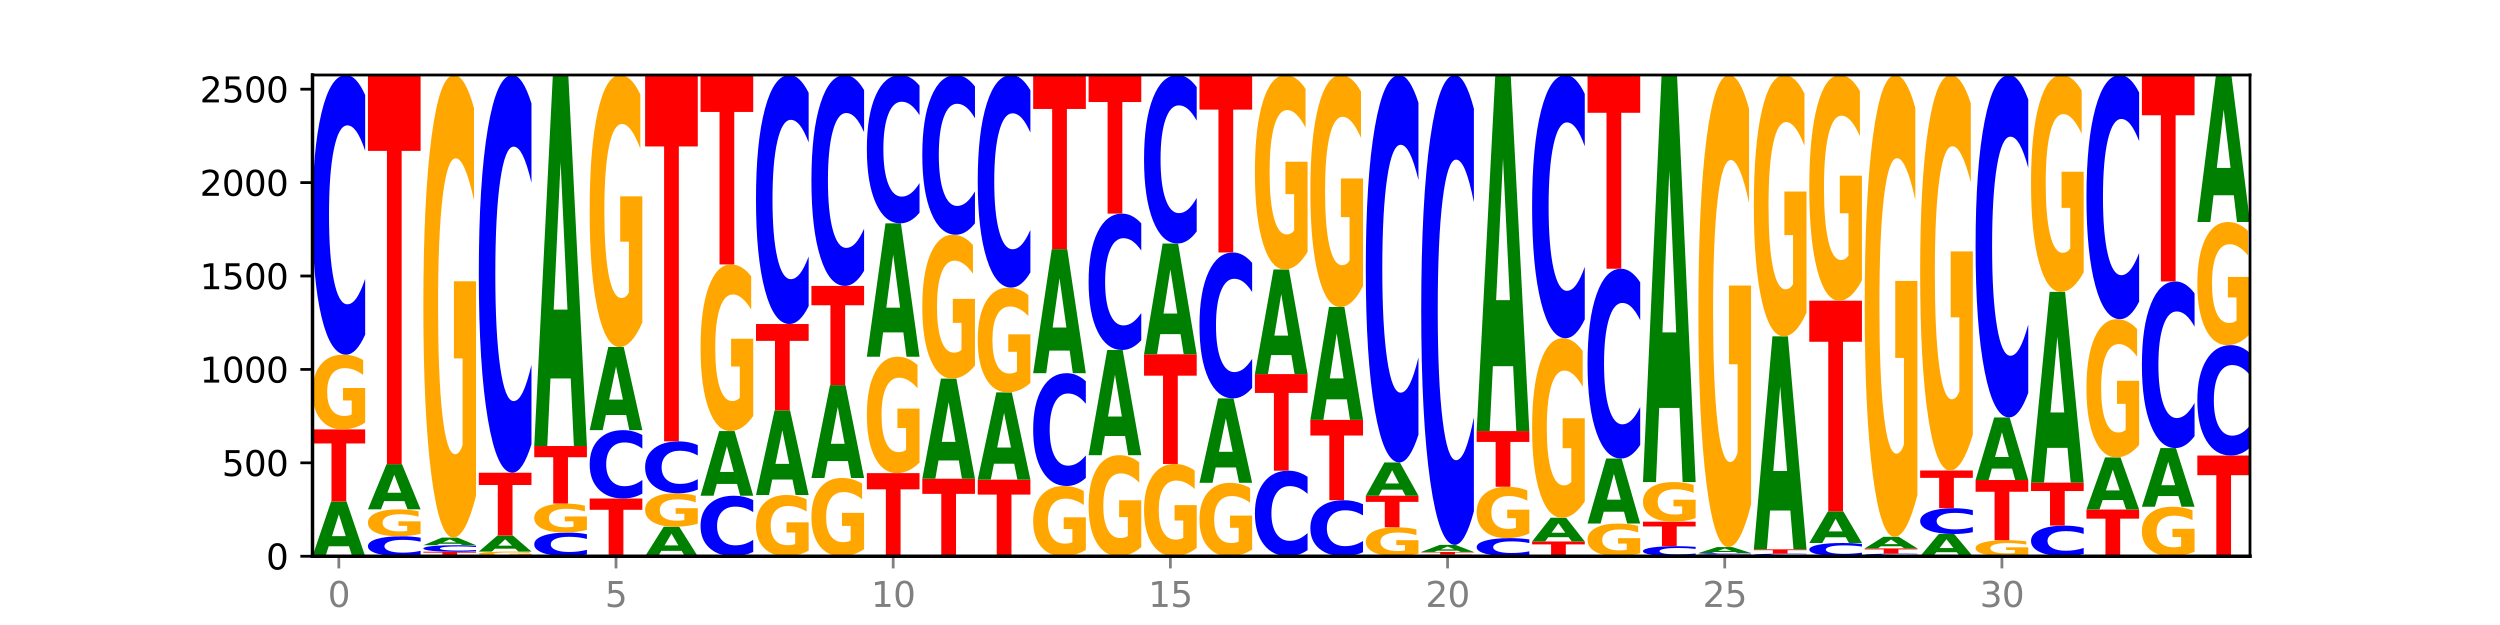 <?xml version="1.0" encoding="utf-8" standalone="no"?>
<!DOCTYPE svg PUBLIC "-//W3C//DTD SVG 1.1//EN"
  "http://www.w3.org/Graphics/SVG/1.1/DTD/svg11.dtd">
<svg xmlns:xlink="http://www.w3.org/1999/xlink" width="720pt" height="180pt" viewBox="0 0 720 180" xmlns="http://www.w3.org/2000/svg" version="1.1">
 <defs>
  <style type="text/css">*{stroke-linejoin: round; stroke-linecap: butt}</style>
 </defs>
 <g id="figure_1">
  <g id="patch_1">
   <path d="M 0 180 
L 720 180 
L 720 0 
L 0 0 
z
" style="fill: #ffffff"/>
  </g>
  <g id="axes_1">
   <g id="patch_2">
    <path d="M 90 160.2 
L 648 160.2 
L 648 21.6 
L 90 21.6 
z
" style="fill: #ffffff"/>
   </g>
   <g id="line2d_1">
    <path d="M 90 160.2 
L 648 160.2 
" clip-path="url(#pf4860fd6d3)" style="fill: none; stroke: #000000; stroke-width: 0.5; stroke-linecap: square"/>
   </g>
   <g id="patch_3">
    <path d="M 100.506 157.328 
L 94.673 157.328 
L 93.752 160.2 
L 90 160.2 
L 95.359 144.435 
L 99.809 144.435 
L 105.167 160.2 
L 101.418 160.2 
L 100.506 157.328 
z
M 95.604 154.402 
L 99.567 154.402 
L 97.588 148.132 
L 95.604 154.402 
z
" clip-path="url(#pf4860fd6d3)" style="fill: #008000"/>
   </g>
   <g id="patch_4">
    <path d="M 90 123.667 
L 105.167 123.667 
L 105.167 127.717 
L 99.711 127.717 
L 99.711 144.435 
L 95.467 144.435 
L 95.467 127.717 
L 90 127.717 
L 90 123.667 
z
" clip-path="url(#pf4860fd6d3)" style="fill: #ff0000"/>
   </g>
   <g id="patch_5">
    <path d="M 105.167 121.72 
Q 103.638 122.693 101.992 123.182 
Q 100.347 123.667 98.593 123.667 
Q 94.63 123.667 92.315 120.768 
Q 90 117.87 90 112.913 
Q 90 107.898 92.356 105.021 
Q 94.715 102.145 98.818 102.145 
Q 100.398 102.145 101.846 102.536 
Q 103.298 102.923 104.583 103.688 
L 104.583 107.978 
Q 103.257 106.995 101.945 106.511 
Q 100.633 106.022 99.314 106.022 
Q 96.873 106.022 95.551 107.809 
Q 94.229 109.592 94.229 112.913 
Q 94.229 116.202 95.503 117.999 
Q 96.778 119.79 99.124 119.79 
Q 99.763 119.79 100.31 119.688 
Q 100.857 119.581 101.292 119.359 
L 101.292 115.331 
L 98.794 115.331 
L 98.794 111.743 
L 105.167 111.743 
L 105.167 121.72 
z
" clip-path="url(#pf4860fd6d3)" style="fill: #ffa600"/>
   </g>
   <g id="patch_6">
    <path d="M 105.167 96.372 
Q 103.899 99.233 102.527 100.681 
Q 101.155 102.145 99.661 102.145 
Q 95.205 102.145 92.602 91.297 
Q 90 80.449 90 61.898 
Q 90 43.279 92.602 32.448 
Q 95.205 21.6 99.661 21.6 
Q 101.155 21.6 102.527 23.064 
Q 103.899 24.512 105.167 27.373 
L 105.167 43.429 
Q 103.887 39.636 102.645 37.872 
Q 101.403 36.108 100.031 36.108 
Q 97.57 36.108 96.16 42.98 
Q 94.754 49.835 94.754 61.898 
Q 94.754 73.91 96.16 80.782 
Q 97.57 87.637 100.031 87.637 
Q 101.403 87.637 102.645 85.873 
Q 103.887 84.093 105.167 80.299 
L 105.167 96.372 
z
" clip-path="url(#pf4860fd6d3)" style="fill: #0000ff"/>
   </g>
   <g id="patch_7">
    <path d="M 121.133 159.787 
Q 119.864 159.992 118.492 160.095 
Q 117.121 160.2 115.626 160.2 
Q 111.17 160.2 108.568 159.425 
Q 105.966 158.649 105.966 157.323 
Q 105.966 155.993 108.568 155.218 
Q 111.17 154.443 115.626 154.443 
Q 117.121 154.443 118.492 154.548 
Q 119.864 154.651 121.133 154.856 
L 121.133 156.003 
Q 119.853 155.732 118.611 155.606 
Q 117.369 155.48 115.997 155.48 
Q 113.536 155.48 112.126 155.971 
Q 110.72 156.461 110.72 157.323 
Q 110.72 158.182 112.126 158.673 
Q 113.536 159.163 115.997 159.163 
Q 117.369 159.163 118.611 159.037 
Q 119.853 158.91 121.133 158.639 
L 121.133 159.787 
z
" clip-path="url(#pf4860fd6d3)" style="fill: #0000ff"/>
   </g>
   <g id="patch_8">
    <path d="M 121.133 153.742 
Q 119.603 154.092 117.958 154.268 
Q 116.313 154.443 114.559 154.443 
Q 110.595 154.443 108.281 153.399 
Q 105.966 152.356 105.966 150.571 
Q 105.966 148.766 108.321 147.731 
Q 110.68 146.695 114.783 146.695 
Q 116.364 146.695 117.812 146.836 
Q 119.263 146.975 120.548 147.25 
L 120.548 148.795 
Q 119.223 148.441 117.911 148.267 
Q 116.598 148.091 115.28 148.091 
Q 112.839 148.091 111.517 148.734 
Q 110.194 149.376 110.194 150.571 
Q 110.194 151.756 111.469 152.402 
Q 112.744 153.047 115.089 153.047 
Q 115.728 153.047 116.276 153.011 
Q 116.823 152.972 117.258 152.892 
L 117.258 151.442 
L 114.759 151.442 
L 114.759 150.151 
L 121.133 150.151 
L 121.133 153.742 
z
" clip-path="url(#pf4860fd6d3)" style="fill: #ffa600"/>
   </g>
   <g id="patch_9">
    <path d="M 116.472 144.323 
L 110.639 144.323 
L 109.718 146.695 
L 105.966 146.695 
L 111.324 133.674 
L 115.774 133.674 
L 121.133 146.695 
L 117.384 146.695 
L 116.472 144.323 
z
M 111.569 141.907 
L 115.532 141.907 
L 113.554 136.727 
L 111.569 141.907 
z
" clip-path="url(#pf4860fd6d3)" style="fill: #008000"/>
   </g>
   <g id="patch_10">
    <path d="M 105.966 21.6 
L 121.133 21.6 
L 121.133 43.458 
L 115.676 43.458 
L 115.676 133.674 
L 111.433 133.674 
L 111.433 43.458 
L 105.966 43.458 
L 105.966 21.6 
z
" clip-path="url(#pf4860fd6d3)" style="fill: #ff0000"/>
   </g>
   <g id="patch_11">
    <path d="M 121.931 158.909 
L 137.099 158.909 
L 137.099 159.161 
L 131.642 159.161 
L 131.642 160.2 
L 127.399 160.2 
L 127.399 159.161 
L 121.931 159.161 
L 121.931 158.909 
z
" clip-path="url(#pf4860fd6d3)" style="fill: #ff0000"/>
   </g>
   <g id="patch_12">
    <path d="M 137.099 158.774 
Q 135.83 158.841 134.458 158.874 
Q 133.086 158.909 131.592 158.909 
Q 127.136 158.909 124.534 158.655 
Q 121.931 158.401 121.931 157.968 
Q 121.931 157.532 124.534 157.279 
Q 127.136 157.026 131.592 157.026 
Q 133.086 157.026 134.458 157.06 
Q 135.83 157.094 137.099 157.161 
L 137.099 157.536 
Q 135.819 157.447 134.577 157.406 
Q 133.335 157.365 131.963 157.365 
Q 129.502 157.365 128.092 157.525 
Q 126.685 157.686 126.685 157.968 
Q 126.685 158.249 128.092 158.409 
Q 129.502 158.569 131.963 158.569 
Q 133.335 158.569 134.577 158.528 
Q 135.819 158.487 137.099 158.398 
L 137.099 158.774 
z
" clip-path="url(#pf4860fd6d3)" style="fill: #0000ff"/>
   </g>
   <g id="patch_13">
    <path d="M 132.438 156.624 
L 126.605 156.624 
L 125.684 157.026 
L 121.931 157.026 
L 127.29 154.82 
L 131.74 154.82 
L 137.099 157.026 
L 133.35 157.026 
L 132.438 156.624 
z
M 127.535 156.214 
L 131.498 156.214 
L 129.52 155.337 
L 127.535 156.214 
z
" clip-path="url(#pf4860fd6d3)" style="fill: #008000"/>
   </g>
   <g id="patch_14">
    <path d="M 137.099 142.766 
Q 135.569 148.793 133.924 151.82 
Q 132.279 154.82 130.525 154.82 
Q 126.561 154.82 124.246 136.877 
Q 121.931 118.935 121.931 88.251 
Q 121.931 57.21 124.287 39.405 
Q 126.646 21.6 130.749 21.6 
Q 132.33 21.6 133.778 24.022 
Q 135.229 26.416 136.514 31.149 
L 136.514 57.705 
Q 135.188 51.623 133.876 48.624 
Q 132.564 45.597 131.245 45.597 
Q 128.805 45.597 127.482 56.659 
Q 126.16 67.694 126.16 88.251 
Q 126.16 108.615 127.435 119.733 
Q 128.709 130.823 131.055 130.823 
Q 131.694 130.823 132.241 130.19 
Q 132.788 129.53 133.224 128.154 
L 133.224 103.221 
L 130.725 103.221 
L 130.725 81.014 
L 137.099 81.014 
L 137.099 142.766 
z
" clip-path="url(#pf4860fd6d3)" style="fill: #ffa600"/>
   </g>
   <g id="patch_15">
    <path d="M 153.064 160.078 
Q 151.535 160.139 149.889 160.17 
Q 148.244 160.2 146.49 160.2 
Q 142.527 160.2 140.212 160.019 
Q 137.897 159.838 137.897 159.528 
Q 137.897 159.214 140.253 159.035 
Q 142.612 158.855 146.715 158.855 
Q 148.295 158.855 149.743 158.879 
Q 151.195 158.904 152.48 158.951 
L 152.48 159.219 
Q 151.154 159.158 149.842 159.128 
Q 148.53 159.097 147.211 159.097 
Q 144.77 159.097 143.448 159.209 
Q 142.126 159.32 142.126 159.528 
Q 142.126 159.733 143.4 159.846 
Q 144.675 159.958 147.021 159.958 
Q 147.66 159.958 148.207 159.951 
Q 148.754 159.945 149.189 159.931 
L 149.189 159.679 
L 146.691 159.679 
L 146.691 159.455 
L 153.064 159.455 
L 153.064 160.078 
z
" clip-path="url(#pf4860fd6d3)" style="fill: #ffa600"/>
   </g>
   <g id="patch_16">
    <path d="M 148.403 158.012 
L 142.57 158.012 
L 141.649 158.855 
L 137.897 158.855 
L 143.256 154.228 
L 147.706 154.228 
L 153.064 158.855 
L 149.315 158.855 
L 148.403 158.012 
z
M 143.501 157.153 
L 147.464 157.153 
L 145.485 155.313 
L 143.501 157.153 
z
" clip-path="url(#pf4860fd6d3)" style="fill: #008000"/>
   </g>
   <g id="patch_17">
    <path d="M 137.897 136.149 
L 153.064 136.149 
L 153.064 139.675 
L 147.608 139.675 
L 147.608 154.228 
L 143.364 154.228 
L 143.364 139.675 
L 137.897 139.675 
L 137.897 136.149 
z
" clip-path="url(#pf4860fd6d3)" style="fill: #ff0000"/>
   </g>
   <g id="patch_18">
    <path d="M 153.064 127.939 
Q 151.796 132.009 150.424 134.067 
Q 149.052 136.149 147.558 136.149 
Q 143.102 136.149 140.499 120.722 
Q 137.897 105.294 137.897 78.91 
Q 137.897 52.432 140.499 37.028 
Q 143.102 21.6 147.558 21.6 
Q 149.052 21.6 150.424 23.682 
Q 151.796 25.741 153.064 29.811 
L 153.064 52.645 
Q 151.784 47.25 150.542 44.742 
Q 149.3 42.234 147.928 42.234 
Q 145.467 42.234 144.057 52.006 
Q 142.651 61.755 142.651 78.91 
Q 142.651 95.994 144.057 105.767 
Q 145.467 115.516 147.928 115.516 
Q 149.3 115.516 150.542 113.008 
Q 151.784 110.476 153.064 105.081 
L 153.064 127.939 
z
" clip-path="url(#pf4860fd6d3)" style="fill: #0000ff"/>
   </g>
   <g id="patch_19">
    <path d="M 169.03 159.71 
Q 167.761 159.953 166.389 160.076 
Q 165.018 160.2 163.523 160.2 
Q 159.067 160.2 156.465 159.28 
Q 153.863 158.359 153.863 156.786 
Q 153.863 155.206 156.465 154.287 
Q 159.067 153.367 163.523 153.367 
Q 165.018 153.367 166.389 153.491 
Q 167.761 153.614 169.03 153.857 
L 169.03 155.219 
Q 167.75 154.897 166.508 154.747 
Q 165.266 154.598 163.894 154.598 
Q 161.433 154.598 160.023 155.181 
Q 158.617 155.762 158.617 156.786 
Q 158.617 157.805 160.023 158.388 
Q 161.433 158.969 163.894 158.969 
Q 165.266 158.969 166.508 158.82 
Q 167.75 158.669 169.03 158.347 
L 169.03 159.71 
z
" clip-path="url(#pf4860fd6d3)" style="fill: #0000ff"/>
   </g>
   <g id="patch_20">
    <path d="M 169.03 152.612 
Q 167.5 152.99 165.855 153.179 
Q 164.21 153.367 162.456 153.367 
Q 158.492 153.367 156.178 152.244 
Q 153.863 151.12 153.863 149.2 
Q 153.863 147.256 156.218 146.142 
Q 158.577 145.027 162.68 145.027 
Q 164.261 145.027 165.709 145.179 
Q 167.16 145.329 168.445 145.625 
L 168.445 147.287 
Q 167.12 146.907 165.808 146.719 
Q 164.495 146.529 163.177 146.529 
Q 160.736 146.529 159.414 147.222 
Q 158.091 147.913 158.091 149.2 
Q 158.091 150.474 159.366 151.17 
Q 160.641 151.865 162.986 151.865 
Q 163.625 151.865 164.173 151.825 
Q 164.72 151.784 165.155 151.698 
L 165.155 150.137 
L 162.656 150.137 
L 162.656 148.747 
L 169.03 148.747 
L 169.03 152.612 
z
" clip-path="url(#pf4860fd6d3)" style="fill: #ffa600"/>
   </g>
   <g id="patch_21">
    <path d="M 153.863 128.455 
L 169.03 128.455 
L 169.03 131.687 
L 163.573 131.687 
L 163.573 145.027 
L 159.33 145.027 
L 159.33 131.687 
L 153.863 131.687 
L 153.863 128.455 
z
" clip-path="url(#pf4860fd6d3)" style="fill: #ff0000"/>
   </g>
   <g id="patch_22">
    <path d="M 164.369 108.99 
L 158.536 108.99 
L 157.615 128.455 
L 153.863 128.455 
L 159.221 21.6 
L 163.671 21.6 
L 169.03 128.455 
L 165.281 128.455 
L 164.369 108.99 
z
M 159.466 89.158 
L 163.429 89.158 
L 161.451 46.654 
L 159.466 89.158 
z
" clip-path="url(#pf4860fd6d3)" style="fill: #008000"/>
   </g>
   <g id="patch_23">
    <path d="M 169.828 143.574 
L 184.996 143.574 
L 184.996 146.817 
L 179.539 146.817 
L 179.539 160.2 
L 175.296 160.2 
L 175.296 146.817 
L 169.828 146.817 
L 169.828 143.574 
z
" clip-path="url(#pf4860fd6d3)" style="fill: #ff0000"/>
   </g>
   <g id="patch_24">
    <path d="M 184.996 142.163 
Q 183.727 142.863 182.355 143.216 
Q 180.983 143.574 179.489 143.574 
Q 175.033 143.574 172.431 140.922 
Q 169.828 138.27 169.828 133.734 
Q 169.828 129.182 172.431 126.534 
Q 175.033 123.882 179.489 123.882 
Q 180.983 123.882 182.355 124.24 
Q 183.727 124.594 184.996 125.294 
L 184.996 129.219 
Q 183.716 128.292 182.474 127.86 
Q 181.232 127.429 179.86 127.429 
Q 177.399 127.429 175.989 129.109 
Q 174.582 130.785 174.582 133.734 
Q 174.582 136.671 175.989 138.351 
Q 177.399 140.027 179.86 140.027 
Q 181.232 140.027 182.474 139.596 
Q 183.716 139.161 184.996 138.233 
L 184.996 142.163 
z
" clip-path="url(#pf4860fd6d3)" style="fill: #0000ff"/>
   </g>
   <g id="patch_25">
    <path d="M 180.335 119.52 
L 174.502 119.52 
L 173.581 123.882 
L 169.828 123.882 
L 175.187 99.939 
L 179.637 99.939 
L 184.996 123.882 
L 181.247 123.882 
L 180.335 119.52 
z
M 175.432 115.077 
L 179.395 115.077 
L 177.417 105.553 
L 175.432 115.077 
z
" clip-path="url(#pf4860fd6d3)" style="fill: #008000"/>
   </g>
   <g id="patch_26">
    <path d="M 184.996 92.851 
Q 183.466 96.395 181.821 98.175 
Q 180.176 99.939 178.422 99.939 
Q 174.458 99.939 172.143 89.388 
Q 169.828 78.837 169.828 60.794 
Q 169.828 42.54 172.184 32.07 
Q 174.543 21.6 178.646 21.6 
Q 180.227 21.6 181.675 23.024 
Q 183.126 24.432 184.411 27.215 
L 184.411 42.831 
Q 183.085 39.255 181.773 37.491 
Q 180.461 35.711 179.142 35.711 
Q 176.702 35.711 175.379 42.216 
Q 174.057 48.706 174.057 60.794 
Q 174.057 72.769 175.332 79.307 
Q 176.606 85.828 178.952 85.828 
Q 179.591 85.828 180.138 85.456 
Q 180.685 85.067 181.121 84.258 
L 181.121 69.597 
L 178.622 69.597 
L 178.622 56.538 
L 184.996 56.538 
L 184.996 92.851 
z
" clip-path="url(#pf4860fd6d3)" style="fill: #ffa600"/>
   </g>
   <g id="patch_27">
    <path d="M 196.3 158.651 
L 190.467 158.651 
L 189.546 160.2 
L 185.794 160.2 
L 191.153 151.699 
L 195.603 151.699 
L 200.961 160.2 
L 197.212 160.2 
L 196.3 158.651 
z
M 191.398 157.074 
L 195.361 157.074 
L 193.382 153.692 
L 191.398 157.074 
z
" clip-path="url(#pf4860fd6d3)" style="fill: #008000"/>
   </g>
   <g id="patch_28">
    <path d="M 200.961 150.828 
Q 199.432 151.263 197.786 151.482 
Q 196.141 151.699 194.387 151.699 
Q 190.424 151.699 188.109 150.402 
Q 185.794 149.105 185.794 146.886 
Q 185.794 144.642 188.15 143.355 
Q 190.509 142.068 194.612 142.068 
Q 196.192 142.068 197.64 142.243 
Q 199.092 142.416 200.377 142.758 
L 200.377 144.678 
Q 199.051 144.238 197.739 144.022 
Q 196.427 143.803 195.108 143.803 
Q 192.667 143.803 191.345 144.603 
Q 190.023 145.4 190.023 146.886 
Q 190.023 148.359 191.297 149.162 
Q 192.572 149.964 194.918 149.964 
Q 195.557 149.964 196.104 149.918 
Q 196.651 149.871 197.086 149.771 
L 197.086 147.969 
L 194.588 147.969 
L 194.588 146.363 
L 200.961 146.363 
L 200.961 150.828 
z
" clip-path="url(#pf4860fd6d3)" style="fill: #ffa600"/>
   </g>
   <g id="patch_29">
    <path d="M 200.961 140.996 
Q 199.693 141.527 198.321 141.796 
Q 196.949 142.068 195.455 142.068 
Q 190.999 142.068 188.396 140.053 
Q 185.794 138.039 185.794 134.594 
Q 185.794 131.136 188.396 129.125 
Q 190.999 127.11 195.455 127.11 
Q 196.949 127.11 198.321 127.382 
Q 199.693 127.651 200.961 128.182 
L 200.961 131.164 
Q 199.681 130.46 198.439 130.132 
Q 197.197 129.805 195.825 129.805 
Q 193.364 129.805 191.954 131.081 
Q 190.548 132.354 190.548 134.594 
Q 190.548 136.825 191.954 138.101 
Q 193.364 139.374 195.825 139.374 
Q 197.197 139.374 198.439 139.046 
Q 199.681 138.716 200.961 138.011 
L 200.961 140.996 
z
" clip-path="url(#pf4860fd6d3)" style="fill: #0000ff"/>
   </g>
   <g id="patch_30">
    <path d="M 185.794 21.6 
L 200.961 21.6 
L 200.961 42.177 
L 195.505 42.177 
L 195.505 127.11 
L 191.261 127.11 
L 191.261 42.177 
L 185.794 42.177 
L 185.794 21.6 
z
" clip-path="url(#pf4860fd6d3)" style="fill: #ff0000"/>
   </g>
   <g id="patch_31">
    <path d="M 216.927 158.95 
Q 215.658 159.57 214.286 159.883 
Q 212.915 160.2 211.42 160.2 
Q 206.964 160.2 204.362 157.852 
Q 201.76 155.504 201.76 151.489 
Q 201.76 147.46 204.362 145.115 
Q 206.964 142.767 211.42 142.767 
Q 212.915 142.767 214.286 143.084 
Q 215.658 143.398 216.927 144.017 
L 216.927 147.492 
Q 215.647 146.671 214.405 146.289 
Q 213.163 145.907 211.791 145.907 
Q 209.33 145.907 207.92 147.395 
Q 206.514 148.878 206.514 151.489 
Q 206.514 154.089 207.92 155.576 
Q 209.33 157.06 211.791 157.06 
Q 213.163 157.06 214.405 156.678 
Q 215.647 156.293 216.927 155.472 
L 216.927 158.95 
z
" clip-path="url(#pf4860fd6d3)" style="fill: #0000ff"/>
   </g>
   <g id="patch_32">
    <path d="M 212.266 139.376 
L 206.433 139.376 
L 205.512 142.767 
L 201.76 142.767 
L 207.118 124.151 
L 211.568 124.151 
L 216.927 142.767 
L 213.178 142.767 
L 212.266 139.376 
z
M 207.363 135.921 
L 211.326 135.921 
L 209.348 128.516 
L 207.363 135.921 
z
" clip-path="url(#pf4860fd6d3)" style="fill: #008000"/>
   </g>
   <g id="patch_33">
    <path d="M 216.927 119.809 
Q 215.397 121.98 213.752 123.07 
Q 212.107 124.151 210.353 124.151 
Q 206.389 124.151 204.075 117.687 
Q 201.76 111.223 201.76 100.169 
Q 201.76 88.986 204.115 82.572 
Q 206.474 76.158 210.577 76.158 
Q 212.158 76.158 213.606 77.03 
Q 215.057 77.893 216.342 79.598 
L 216.342 89.165 
Q 215.017 86.974 213.705 85.893 
Q 212.392 84.803 211.074 84.803 
Q 208.633 84.803 207.311 88.788 
Q 205.988 92.763 205.988 100.169 
Q 205.988 107.506 207.263 111.511 
Q 208.538 115.506 210.883 115.506 
Q 211.522 115.506 212.07 115.278 
Q 212.617 115.04 213.052 114.544 
L 213.052 105.562 
L 210.553 105.562 
L 210.553 97.562 
L 216.927 97.562 
L 216.927 119.809 
z
" clip-path="url(#pf4860fd6d3)" style="fill: #ffa600"/>
   </g>
   <g id="patch_34">
    <path d="M 201.76 21.6 
L 216.927 21.6 
L 216.927 32.24 
L 211.47 32.24 
L 211.47 76.158 
L 207.227 76.158 
L 207.227 32.24 
L 201.76 32.24 
L 201.76 21.6 
z
" clip-path="url(#pf4860fd6d3)" style="fill: #ff0000"/>
   </g>
   <g id="patch_35">
    <path d="M 232.893 158.603 
Q 231.363 159.402 229.718 159.803 
Q 228.073 160.2 226.319 160.2 
Q 222.355 160.2 220.04 157.823 
Q 217.725 155.446 217.725 151.382 
Q 217.725 147.269 220.081 144.911 
Q 222.44 142.552 226.543 142.552 
Q 228.124 142.552 229.572 142.873 
Q 231.023 143.19 232.308 143.817 
L 232.308 147.335 
Q 230.982 146.529 229.67 146.132 
Q 228.358 145.731 227.039 145.731 
Q 224.599 145.731 223.276 147.197 
Q 221.954 148.658 221.954 151.382 
Q 221.954 154.079 223.229 155.552 
Q 224.503 157.021 226.849 157.021 
Q 227.488 157.021 228.035 156.937 
Q 228.582 156.85 229.018 156.668 
L 229.018 153.365 
L 226.519 153.365 
L 226.519 150.423 
L 232.893 150.423 
L 232.893 158.603 
z
" clip-path="url(#pf4860fd6d3)" style="fill: #ffa600"/>
   </g>
   <g id="patch_36">
    <path d="M 228.232 138.112 
L 222.399 138.112 
L 221.478 142.552 
L 217.725 142.552 
L 223.084 118.179 
L 227.534 118.179 
L 232.893 142.552 
L 229.143 142.552 
L 228.232 138.112 
z
M 223.329 133.588 
L 227.292 133.588 
L 225.314 123.893 
L 223.329 133.588 
z
" clip-path="url(#pf4860fd6d3)" style="fill: #008000"/>
   </g>
   <g id="patch_37">
    <path d="M 217.725 93.321 
L 232.893 93.321 
L 232.893 98.169 
L 227.436 98.169 
L 227.436 118.179 
L 223.193 118.179 
L 223.193 98.169 
L 217.725 98.169 
L 217.725 93.321 
z
" clip-path="url(#pf4860fd6d3)" style="fill: #ff0000"/>
   </g>
   <g id="patch_38">
    <path d="M 232.893 88.18 
Q 231.624 90.729 230.252 92.017 
Q 228.88 93.321 227.386 93.321 
Q 222.93 93.321 220.328 83.662 
Q 217.725 74.002 217.725 57.483 
Q 217.725 40.904 220.328 31.26 
Q 222.93 21.6 227.386 21.6 
Q 228.88 21.6 230.252 22.904 
Q 231.624 24.193 232.893 26.741 
L 232.893 41.038 
Q 231.613 37.66 230.371 36.089 
Q 229.129 34.519 227.757 34.519 
Q 225.296 34.519 223.886 40.638 
Q 222.479 46.742 222.479 57.483 
Q 222.479 68.18 223.886 74.298 
Q 225.296 80.402 227.757 80.402 
Q 229.129 80.402 230.371 78.832 
Q 231.613 77.247 232.893 73.869 
L 232.893 88.18 
z
" clip-path="url(#pf4860fd6d3)" style="fill: #0000ff"/>
   </g>
   <g id="patch_39">
    <path d="M 248.858 158.16 
Q 247.329 159.18 245.683 159.692 
Q 244.038 160.2 242.284 160.2 
Q 238.321 160.2 236.006 157.164 
Q 233.691 154.127 233.691 148.935 
Q 233.691 143.682 236.047 140.669 
Q 238.406 137.656 242.509 137.656 
Q 244.089 137.656 245.537 138.066 
Q 246.989 138.471 248.274 139.272 
L 248.274 143.766 
Q 246.948 142.737 245.636 142.229 
Q 244.324 141.717 243.005 141.717 
Q 240.564 141.717 239.242 143.589 
Q 237.92 145.456 237.92 148.935 
Q 237.92 152.381 239.194 154.262 
Q 240.469 156.139 242.815 156.139 
Q 243.454 156.139 244.001 156.032 
Q 244.548 155.92 244.983 155.687 
L 244.983 151.468 
L 242.485 151.468 
L 242.485 147.71 
L 248.858 147.71 
L 248.858 158.16 
z
" clip-path="url(#pf4860fd6d3)" style="fill: #ffa600"/>
   </g>
   <g id="patch_40">
    <path d="M 244.197 132.785 
L 238.364 132.785 
L 237.443 137.656 
L 233.691 137.656 
L 239.05 110.915 
L 243.5 110.915 
L 248.858 137.656 
L 245.109 137.656 
L 244.197 132.785 
z
M 239.295 127.822 
L 243.258 127.822 
L 241.279 117.185 
L 239.295 127.822 
z
" clip-path="url(#pf4860fd6d3)" style="fill: #008000"/>
   </g>
   <g id="patch_41">
    <path d="M 233.691 82.345 
L 248.858 82.345 
L 248.858 87.917 
L 243.402 87.917 
L 243.402 110.915 
L 239.158 110.915 
L 239.158 87.917 
L 233.691 87.917 
L 233.691 82.345 
z
" clip-path="url(#pf4860fd6d3)" style="fill: #ff0000"/>
   </g>
   <g id="patch_42">
    <path d="M 248.858 77.991 
Q 247.59 80.149 246.218 81.241 
Q 244.846 82.345 243.352 82.345 
Q 238.896 82.345 236.293 74.164 
Q 233.691 65.982 233.691 51.991 
Q 233.691 37.95 236.293 29.781 
Q 238.896 21.6 243.352 21.6 
Q 244.846 21.6 246.218 22.704 
Q 247.59 23.796 248.858 25.954 
L 248.858 38.063 
Q 247.578 35.202 246.336 33.872 
Q 245.094 32.542 243.722 32.542 
Q 241.261 32.542 239.851 37.724 
Q 238.445 42.894 238.445 51.991 
Q 238.445 61.051 239.851 66.233 
Q 241.261 71.403 243.722 71.403 
Q 245.094 71.403 246.336 70.073 
Q 247.578 68.73 248.858 65.87 
L 248.858 77.991 
z
" clip-path="url(#pf4860fd6d3)" style="fill: #0000ff"/>
   </g>
   <g id="patch_43">
    <path d="M 249.657 136.257 
L 264.824 136.257 
L 264.824 140.927 
L 259.367 140.927 
L 259.367 160.2 
L 255.124 160.2 
L 255.124 140.927 
L 249.657 140.927 
L 249.657 136.257 
z
" clip-path="url(#pf4860fd6d3)" style="fill: #ff0000"/>
   </g>
   <g id="patch_44">
    <path d="M 264.824 133.224 
Q 263.294 134.741 261.649 135.502 
Q 260.004 136.257 258.25 136.257 
Q 254.286 136.257 251.972 131.742 
Q 249.657 127.228 249.657 119.507 
Q 249.657 111.697 252.012 107.217 
Q 254.371 102.737 258.474 102.737 
Q 260.055 102.737 261.503 103.346 
Q 262.954 103.949 264.239 105.14 
L 264.239 111.822 
Q 262.914 110.291 261.602 109.537 
Q 260.289 108.775 258.971 108.775 
Q 256.53 108.775 255.208 111.558 
Q 253.885 114.335 253.885 119.507 
Q 253.885 124.631 255.16 127.429 
Q 256.435 130.219 258.78 130.219 
Q 259.419 130.219 259.967 130.06 
Q 260.514 129.894 260.949 129.548 
L 260.949 123.274 
L 258.45 123.274 
L 258.45 117.686 
L 264.824 117.686 
L 264.824 133.224 
z
" clip-path="url(#pf4860fd6d3)" style="fill: #ffa600"/>
   </g>
   <g id="patch_45">
    <path d="M 260.163 95.739 
L 254.33 95.739 
L 253.409 102.737 
L 249.657 102.737 
L 255.015 64.321 
L 259.465 64.321 
L 264.824 102.737 
L 261.075 102.737 
L 260.163 95.739 
z
M 255.26 88.609 
L 259.223 88.609 
L 257.245 73.328 
L 255.26 88.609 
z
" clip-path="url(#pf4860fd6d3)" style="fill: #008000"/>
   </g>
   <g id="patch_46">
    <path d="M 264.824 61.258 
Q 263.555 62.776 262.183 63.544 
Q 260.811 64.321 259.317 64.321 
Q 254.861 64.321 252.259 58.567 
Q 249.657 52.813 249.657 42.974 
Q 249.657 33.099 252.259 27.354 
Q 254.861 21.6 259.317 21.6 
Q 260.811 21.6 262.183 22.377 
Q 263.555 23.144 264.824 24.662 
L 264.824 33.178 
Q 263.544 31.166 262.302 30.231 
Q 261.06 29.295 259.688 29.295 
Q 257.227 29.295 255.817 32.94 
Q 254.411 36.576 254.411 42.974 
Q 254.411 49.345 255.817 52.99 
Q 257.227 56.625 259.688 56.625 
Q 261.06 56.625 262.302 55.69 
Q 263.544 54.746 264.824 52.734 
L 264.824 61.258 
z
" clip-path="url(#pf4860fd6d3)" style="fill: #0000ff"/>
   </g>
   <g id="patch_47">
    <path d="M 265.622 137.871 
L 280.79 137.871 
L 280.79 142.226 
L 275.333 142.226 
L 275.333 160.2 
L 271.09 160.2 
L 271.09 142.226 
L 265.622 142.226 
L 265.622 137.871 
z
" clip-path="url(#pf4860fd6d3)" style="fill: #ff0000"/>
   </g>
   <g id="patch_48">
    <path d="M 276.129 132.618 
L 270.296 132.618 
L 269.375 137.871 
L 265.622 137.871 
L 270.981 109.032 
L 275.431 109.032 
L 280.79 137.871 
L 277.04 137.871 
L 276.129 132.618 
z
M 271.226 127.265 
L 275.189 127.265 
L 273.211 115.794 
L 271.226 127.265 
z
" clip-path="url(#pf4860fd6d3)" style="fill: #008000"/>
   </g>
   <g id="patch_49">
    <path d="M 280.79 105.284 
Q 279.26 107.158 277.615 108.099 
Q 275.97 109.032 274.216 109.032 
Q 270.252 109.032 267.937 103.452 
Q 265.622 97.872 265.622 88.33 
Q 265.622 78.677 267.978 73.14 
Q 270.337 67.603 274.44 67.603 
Q 276.021 67.603 277.469 68.356 
Q 278.92 69.1 280.205 70.572 
L 280.205 78.831 
Q 278.879 76.94 277.567 76.007 
Q 276.255 75.065 274.936 75.065 
Q 272.496 75.065 271.173 78.506 
Q 269.851 81.937 269.851 88.33 
Q 269.851 94.663 271.126 98.121 
Q 272.4 101.569 274.746 101.569 
Q 275.385 101.569 275.932 101.373 
Q 276.479 101.167 276.915 100.739 
L 276.915 92.986 
L 274.416 92.986 
L 274.416 86.079 
L 280.79 86.079 
L 280.79 105.284 
z
" clip-path="url(#pf4860fd6d3)" style="fill: #ffa600"/>
   </g>
   <g id="patch_50">
    <path d="M 280.79 64.305 
Q 279.521 65.94 278.149 66.766 
Q 276.777 67.603 275.283 67.603 
Q 270.827 67.603 268.225 61.407 
Q 265.622 55.211 265.622 44.616 
Q 265.622 33.982 268.225 27.796 
Q 270.827 21.6 275.283 21.6 
Q 276.777 21.6 278.149 22.436 
Q 279.521 23.263 280.79 24.897 
L 280.79 34.068 
Q 279.51 31.901 278.268 30.894 
Q 277.026 29.886 275.654 29.886 
Q 273.193 29.886 271.783 33.811 
Q 270.376 37.726 270.376 44.616 
Q 270.376 51.477 271.783 55.401 
Q 273.193 59.316 275.654 59.316 
Q 277.026 59.316 278.268 58.309 
Q 279.51 57.292 280.79 55.126 
L 280.79 64.305 
z
" clip-path="url(#pf4860fd6d3)" style="fill: #0000ff"/>
   </g>
   <g id="patch_51">
    <path d="M 281.588 138.14 
L 296.755 138.14 
L 296.755 142.442 
L 291.299 142.442 
L 291.299 160.2 
L 287.055 160.2 
L 287.055 142.442 
L 281.588 142.442 
L 281.588 138.14 
z
" clip-path="url(#pf4860fd6d3)" style="fill: #ff0000"/>
   </g>
   <g id="patch_52">
    <path d="M 292.094 133.563 
L 286.261 133.563 
L 285.34 138.14 
L 281.588 138.14 
L 286.947 113.014 
L 291.397 113.014 
L 296.755 138.14 
L 293.006 138.14 
L 292.094 133.563 
z
M 287.192 128.899 
L 291.155 128.899 
L 289.176 118.905 
L 287.192 128.899 
z
" clip-path="url(#pf4860fd6d3)" style="fill: #008000"/>
   </g>
   <g id="patch_53">
    <path d="M 296.755 110.283 
Q 295.226 111.648 293.58 112.334 
Q 291.935 113.014 290.181 113.014 
Q 286.218 113.014 283.903 108.948 
Q 281.588 104.883 281.588 97.931 
Q 281.588 90.898 283.944 86.863 
Q 286.303 82.829 290.406 82.829 
Q 291.986 82.829 293.434 83.378 
Q 294.886 83.92 296.171 84.993 
L 296.171 91.01 
Q 294.845 89.632 293.533 88.952 
Q 292.221 88.266 290.902 88.266 
Q 288.461 88.266 287.139 90.773 
Q 285.817 93.273 285.817 97.931 
Q 285.817 102.545 287.091 105.064 
Q 288.366 107.577 290.712 107.577 
Q 291.351 107.577 291.898 107.433 
Q 292.445 107.284 292.88 106.972 
L 292.88 101.323 
L 290.382 101.323 
L 290.382 96.291 
L 296.755 96.291 
L 296.755 110.283 
z
" clip-path="url(#pf4860fd6d3)" style="fill: #ffa600"/>
   </g>
   <g id="patch_54">
    <path d="M 296.755 78.44 
Q 295.487 80.616 294.115 81.716 
Q 292.743 82.829 291.249 82.829 
Q 286.793 82.829 284.19 74.583 
Q 281.588 66.336 281.588 52.234 
Q 281.588 38.08 284.19 29.847 
Q 286.793 21.6 291.249 21.6 
Q 292.743 21.6 294.115 22.713 
Q 295.487 23.813 296.755 25.989 
L 296.755 38.194 
Q 295.475 35.311 294.233 33.97 
Q 292.991 32.629 291.619 32.629 
Q 289.158 32.629 287.748 37.853 
Q 286.342 43.064 286.342 52.234 
Q 286.342 61.366 287.748 66.589 
Q 289.158 71.8 291.619 71.8 
Q 292.991 71.8 294.233 70.46 
Q 295.475 69.106 296.755 66.222 
L 296.755 78.44 
z
" clip-path="url(#pf4860fd6d3)" style="fill: #0000ff"/>
   </g>
   <g id="patch_55">
    <path d="M 312.721 158.37 
Q 311.191 159.285 309.546 159.744 
Q 307.901 160.2 306.147 160.2 
Q 302.183 160.2 299.869 157.475 
Q 297.554 154.751 297.554 150.091 
Q 297.554 145.377 299.909 142.673 
Q 302.268 139.97 306.371 139.97 
Q 307.952 139.97 309.4 140.337 
Q 310.851 140.701 312.136 141.42 
L 312.136 145.452 
Q 310.811 144.529 309.499 144.073 
Q 308.186 143.614 306.868 143.614 
Q 304.427 143.614 303.105 145.294 
Q 301.782 146.969 301.782 150.091 
Q 301.782 153.183 303.057 154.872 
Q 304.332 156.556 306.677 156.556 
Q 307.316 156.556 307.864 156.46 
Q 308.411 156.36 308.846 156.151 
L 308.846 152.364 
L 306.347 152.364 
L 306.347 148.992 
L 312.721 148.992 
L 312.721 158.37 
z
" clip-path="url(#pf4860fd6d3)" style="fill: #ffa600"/>
   </g>
   <g id="patch_56">
    <path d="M 312.721 137.64 
Q 311.452 138.795 310.08 139.379 
Q 308.708 139.97 307.214 139.97 
Q 302.758 139.97 300.156 135.593 
Q 297.554 131.216 297.554 123.731 
Q 297.554 116.219 300.156 111.849 
Q 302.758 107.472 307.214 107.472 
Q 308.708 107.472 310.08 108.062 
Q 311.452 108.647 312.721 109.801 
L 312.721 116.279 
Q 311.441 114.749 310.199 114.037 
Q 308.957 113.326 307.585 113.326 
Q 305.124 113.326 303.714 116.098 
Q 302.308 118.864 302.308 123.731 
Q 302.308 128.578 303.714 131.35 
Q 305.124 134.116 307.585 134.116 
Q 308.957 134.116 310.199 133.404 
Q 311.441 132.686 312.721 131.155 
L 312.721 137.64 
z
" clip-path="url(#pf4860fd6d3)" style="fill: #0000ff"/>
   </g>
   <g id="patch_57">
    <path d="M 308.06 100.964 
L 302.227 100.964 
L 301.306 107.472 
L 297.554 107.472 
L 302.912 71.746 
L 307.362 71.746 
L 312.721 107.472 
L 308.972 107.472 
L 308.06 100.964 
z
M 303.157 94.333 
L 307.12 94.333 
L 305.142 80.122 
L 303.157 94.333 
z
" clip-path="url(#pf4860fd6d3)" style="fill: #008000"/>
   </g>
   <g id="patch_58">
    <path d="M 297.554 21.6 
L 312.721 21.6 
L 312.721 31.38 
L 307.264 31.38 
L 307.264 71.746 
L 303.021 71.746 
L 303.021 31.38 
L 297.554 31.38 
L 297.554 21.6 
z
" clip-path="url(#pf4860fd6d3)" style="fill: #ff0000"/>
   </g>
   <g id="patch_59">
    <path d="M 328.687 157.566 
Q 327.157 158.883 325.512 159.545 
Q 323.867 160.2 322.113 160.2 
Q 318.149 160.2 315.834 156.28 
Q 313.519 152.359 313.519 145.655 
Q 313.519 138.872 315.875 134.982 
Q 318.234 131.092 322.337 131.092 
Q 323.918 131.092 325.366 131.621 
Q 326.817 132.144 328.102 133.178 
L 328.102 138.981 
Q 326.776 137.652 325.464 136.996 
Q 324.152 136.335 322.833 136.335 
Q 320.393 136.335 319.07 138.752 
Q 317.748 141.163 317.748 145.655 
Q 317.748 150.104 319.023 152.534 
Q 320.297 154.957 322.643 154.957 
Q 323.282 154.957 323.829 154.819 
Q 324.376 154.674 324.812 154.374 
L 324.812 148.926 
L 322.313 148.926 
L 322.313 144.074 
L 328.687 144.074 
L 328.687 157.566 
z
" clip-path="url(#pf4860fd6d3)" style="fill: #ffa600"/>
   </g>
   <g id="patch_60">
    <path d="M 324.026 125.574 
L 318.193 125.574 
L 317.272 131.092 
L 313.519 131.092 
L 318.878 100.8 
L 323.328 100.8 
L 328.687 131.092 
L 324.937 131.092 
L 324.026 125.574 
z
M 319.123 119.952 
L 323.086 119.952 
L 321.108 107.902 
L 319.123 119.952 
z
" clip-path="url(#pf4860fd6d3)" style="fill: #008000"/>
   </g>
   <g id="patch_61">
    <path d="M 328.687 97.985 
Q 327.418 99.38 326.046 100.086 
Q 324.674 100.8 323.18 100.8 
Q 318.724 100.8 316.122 95.51 
Q 313.519 90.22 313.519 81.174 
Q 313.519 72.095 316.122 66.813 
Q 318.724 61.523 323.18 61.523 
Q 324.674 61.523 326.046 62.237 
Q 327.418 62.943 328.687 64.338 
L 328.687 72.168 
Q 327.407 70.318 326.165 69.458 
Q 324.923 68.598 323.551 68.598 
Q 321.09 68.598 319.68 71.949 
Q 318.273 75.291 318.273 81.174 
Q 318.273 87.031 319.68 90.382 
Q 321.09 93.725 323.551 93.725 
Q 324.923 93.725 326.165 92.865 
Q 327.407 91.997 328.687 90.147 
L 328.687 97.985 
z
" clip-path="url(#pf4860fd6d3)" style="fill: #0000ff"/>
   </g>
   <g id="patch_62">
    <path d="M 313.519 21.6 
L 328.687 21.6 
L 328.687 29.386 
L 323.23 29.386 
L 323.23 61.523 
L 318.987 61.523 
L 318.987 29.386 
L 313.519 29.386 
L 313.519 21.6 
z
" clip-path="url(#pf4860fd6d3)" style="fill: #ff0000"/>
   </g>
   <g id="patch_63">
    <path d="M 344.652 157.795 
Q 343.123 158.998 341.477 159.602 
Q 339.832 160.2 338.078 160.2 
Q 334.115 160.2 331.8 156.62 
Q 329.485 153.04 329.485 146.919 
Q 329.485 140.725 331.841 137.173 
Q 334.2 133.621 338.303 133.621 
Q 339.883 133.621 341.331 134.104 
Q 342.783 134.581 344.068 135.526 
L 344.068 140.824 
Q 342.742 139.611 341.43 139.012 
Q 340.118 138.408 338.799 138.408 
Q 336.358 138.408 335.036 140.616 
Q 333.714 142.817 333.714 146.919 
Q 333.714 150.982 334.988 153.2 
Q 336.263 155.412 338.609 155.412 
Q 339.248 155.412 339.795 155.286 
Q 340.342 155.154 340.777 154.88 
L 340.777 149.905 
L 338.279 149.905 
L 338.279 145.475 
L 344.652 145.475 
L 344.652 157.795 
z
" clip-path="url(#pf4860fd6d3)" style="fill: #ffa600"/>
   </g>
   <g id="patch_64">
    <path d="M 329.485 102.037 
L 344.652 102.037 
L 344.652 108.197 
L 339.196 108.197 
L 339.196 133.621 
L 334.952 133.621 
L 334.952 108.197 
L 329.485 108.197 
L 329.485 102.037 
z
" clip-path="url(#pf4860fd6d3)" style="fill: #ff0000"/>
   </g>
   <g id="patch_65">
    <path d="M 339.991 96.225 
L 334.158 96.225 
L 333.237 102.037 
L 329.485 102.037 
L 334.844 70.132 
L 339.294 70.132 
L 344.652 102.037 
L 340.903 102.037 
L 339.991 96.225 
z
M 335.089 90.304 
L 339.052 90.304 
L 337.073 77.612 
L 335.089 90.304 
z
" clip-path="url(#pf4860fd6d3)" style="fill: #008000"/>
   </g>
   <g id="patch_66">
    <path d="M 344.652 66.653 
Q 343.384 68.377 342.012 69.249 
Q 340.64 70.132 339.146 70.132 
Q 334.69 70.132 332.087 63.595 
Q 329.485 57.059 329.485 45.881 
Q 329.485 34.663 332.087 28.136 
Q 334.69 21.6 339.146 21.6 
Q 340.64 21.6 342.012 22.482 
Q 343.384 23.354 344.652 25.079 
L 344.652 34.753 
Q 343.372 32.467 342.13 31.405 
Q 340.888 30.342 339.516 30.342 
Q 337.055 30.342 335.645 34.482 
Q 334.239 38.613 334.239 45.881 
Q 334.239 53.119 335.645 57.259 
Q 337.055 61.39 339.516 61.39 
Q 340.888 61.39 342.13 60.327 
Q 343.372 59.254 344.652 56.969 
L 344.652 66.653 
z
" clip-path="url(#pf4860fd6d3)" style="fill: #0000ff"/>
   </g>
   <g id="patch_67">
    <path d="M 360.618 158.287 
Q 359.088 159.243 357.443 159.724 
Q 355.798 160.2 354.044 160.2 
Q 350.08 160.2 347.766 157.352 
Q 345.451 154.504 345.451 149.634 
Q 345.451 144.707 347.806 141.881 
Q 350.165 139.055 354.268 139.055 
Q 355.849 139.055 357.297 139.439 
Q 358.748 139.819 360.033 140.571 
L 360.033 144.786 
Q 358.708 143.82 357.396 143.344 
Q 356.083 142.864 354.765 142.864 
Q 352.324 142.864 351.002 144.62 
Q 349.679 146.371 349.679 149.634 
Q 349.679 152.866 350.954 154.631 
Q 352.229 156.391 354.574 156.391 
Q 355.213 156.391 355.761 156.291 
Q 356.308 156.186 356.743 155.967 
L 356.743 152.01 
L 354.244 152.01 
L 354.244 148.485 
L 360.618 148.485 
L 360.618 158.287 
z
" clip-path="url(#pf4860fd6d3)" style="fill: #ffa600"/>
   </g>
   <g id="patch_68">
    <path d="M 355.957 134.625 
L 350.124 134.625 
L 349.203 139.055 
L 345.451 139.055 
L 350.809 114.735 
L 355.259 114.735 
L 360.618 139.055 
L 356.869 139.055 
L 355.957 134.625 
z
M 351.054 130.111 
L 355.017 130.111 
L 353.039 120.437 
L 351.054 130.111 
z
" clip-path="url(#pf4860fd6d3)" style="fill: #008000"/>
   </g>
   <g id="patch_69">
    <path d="M 360.618 111.723 
Q 359.349 113.216 357.977 113.971 
Q 356.605 114.735 355.111 114.735 
Q 350.655 114.735 348.053 109.076 
Q 345.451 103.416 345.451 93.738 
Q 345.451 84.025 348.053 78.374 
Q 350.655 72.714 355.111 72.714 
Q 356.605 72.714 357.977 73.478 
Q 359.349 74.233 360.618 75.726 
L 360.618 84.103 
Q 359.338 82.124 358.096 81.203 
Q 356.854 80.283 355.482 80.283 
Q 353.021 80.283 351.611 83.868 
Q 350.205 87.445 350.205 93.738 
Q 350.205 100.005 351.611 103.59 
Q 353.021 107.166 355.482 107.166 
Q 356.854 107.166 358.096 106.246 
Q 359.338 105.317 360.618 103.338 
L 360.618 111.723 
z
" clip-path="url(#pf4860fd6d3)" style="fill: #0000ff"/>
   </g>
   <g id="patch_70">
    <path d="M 345.451 21.6 
L 360.618 21.6 
L 360.618 31.569 
L 355.161 31.569 
L 355.161 72.714 
L 350.918 72.714 
L 350.918 31.569 
L 345.451 31.569 
L 345.451 21.6 
z
" clip-path="url(#pf4860fd6d3)" style="fill: #ff0000"/>
   </g>
   <g id="patch_71">
    <path d="M 376.584 158.434 
Q 375.315 159.309 373.943 159.752 
Q 372.571 160.2 371.077 160.2 
Q 366.621 160.2 364.019 156.881 
Q 361.416 153.562 361.416 147.886 
Q 361.416 142.19 364.019 138.877 
Q 366.621 135.558 371.077 135.558 
Q 372.571 135.558 373.943 136.006 
Q 375.315 136.448 376.584 137.324 
L 376.584 142.236 
Q 375.304 141.076 374.062 140.536 
Q 372.82 139.996 371.448 139.996 
Q 368.987 139.996 367.577 142.099 
Q 366.17 144.196 366.17 147.886 
Q 366.17 151.562 367.577 153.664 
Q 368.987 155.761 371.448 155.761 
Q 372.82 155.761 374.062 155.222 
Q 375.304 154.677 376.584 153.516 
L 376.584 158.434 
z
" clip-path="url(#pf4860fd6d3)" style="fill: #0000ff"/>
   </g>
   <g id="patch_72">
    <path d="M 361.416 107.741 
L 376.584 107.741 
L 376.584 113.166 
L 371.127 113.166 
L 371.127 135.558 
L 366.884 135.558 
L 366.884 113.166 
L 361.416 113.166 
L 361.416 107.741 
z
" clip-path="url(#pf4860fd6d3)" style="fill: #ff0000"/>
   </g>
   <g id="patch_73">
    <path d="M 371.923 102.252 
L 366.09 102.252 
L 365.169 107.741 
L 361.416 107.741 
L 366.775 77.61 
L 371.225 77.61 
L 376.584 107.741 
L 372.834 107.741 
L 371.923 102.252 
z
M 367.02 96.66 
L 370.983 96.66 
L 369.005 84.675 
L 367.02 96.66 
z
" clip-path="url(#pf4860fd6d3)" style="fill: #008000"/>
   </g>
   <g id="patch_74">
    <path d="M 376.584 72.543 
Q 375.054 75.076 373.409 76.349 
Q 371.764 77.61 370.01 77.61 
Q 366.046 77.61 363.731 70.067 
Q 361.416 62.523 361.416 49.623 
Q 361.416 36.572 363.772 29.086 
Q 366.131 21.6 370.234 21.6 
Q 371.815 21.6 373.263 22.618 
Q 374.714 23.625 375.999 25.615 
L 375.999 36.78 
Q 374.673 34.223 373.361 32.962 
Q 372.049 31.689 370.73 31.689 
Q 368.29 31.689 366.967 36.34 
Q 365.645 40.98 365.645 49.623 
Q 365.645 58.184 366.92 62.859 
Q 368.194 67.521 370.54 67.521 
Q 371.179 67.521 371.726 67.255 
Q 372.273 66.978 372.709 66.399 
L 372.709 55.917 
L 370.21 55.917 
L 370.21 46.58 
L 376.584 46.58 
L 376.584 72.543 
z
" clip-path="url(#pf4860fd6d3)" style="fill: #ffa600"/>
   </g>
   <g id="patch_75">
    <path d="M 392.549 159.043 
Q 391.281 159.616 389.909 159.907 
Q 388.537 160.2 387.043 160.2 
Q 382.587 160.2 379.984 158.026 
Q 377.382 155.852 377.382 152.134 
Q 377.382 148.403 379.984 146.233 
Q 382.587 144.059 387.043 144.059 
Q 388.537 144.059 389.909 144.352 
Q 391.281 144.642 392.549 145.216 
L 392.549 148.433 
Q 391.269 147.673 390.027 147.32 
Q 388.785 146.966 387.413 146.966 
Q 384.952 146.966 383.542 148.343 
Q 382.136 149.717 382.136 152.134 
Q 382.136 154.542 383.542 155.919 
Q 384.952 157.292 387.413 157.292 
Q 388.785 157.292 390.027 156.939 
Q 391.269 156.582 392.549 155.822 
L 392.549 159.043 
z
" clip-path="url(#pf4860fd6d3)" style="fill: #0000ff"/>
   </g>
   <g id="patch_76">
    <path d="M 377.382 120.923 
L 392.549 120.923 
L 392.549 125.435 
L 387.093 125.435 
L 387.093 144.059 
L 382.849 144.059 
L 382.849 125.435 
L 377.382 125.435 
L 377.382 120.923 
z
" clip-path="url(#pf4860fd6d3)" style="fill: #ff0000"/>
   </g>
   <g id="patch_77">
    <path d="M 387.888 115.003 
L 382.055 115.003 
L 381.134 120.923 
L 377.382 120.923 
L 382.741 88.425 
L 387.191 88.425 
L 392.549 120.923 
L 388.8 120.923 
L 387.888 115.003 
z
M 382.986 108.971 
L 386.949 108.971 
L 384.97 96.045 
L 382.986 108.971 
z
" clip-path="url(#pf4860fd6d3)" style="fill: #008000"/>
   </g>
   <g id="patch_78">
    <path d="M 392.549 82.379 
Q 391.02 85.402 389.374 86.92 
Q 387.729 88.425 385.975 88.425 
Q 382.012 88.425 379.697 79.425 
Q 377.382 70.425 377.382 55.033 
Q 377.382 39.462 379.738 30.531 
Q 382.097 21.6 386.2 21.6 
Q 387.78 21.6 389.228 22.815 
Q 390.68 24.016 391.965 26.39 
L 391.965 39.711 
Q 390.639 36.66 389.327 35.155 
Q 388.015 33.637 386.696 33.637 
Q 384.255 33.637 382.933 39.186 
Q 381.611 44.722 381.611 55.033 
Q 381.611 65.248 382.885 70.825 
Q 384.16 76.388 386.506 76.388 
Q 387.145 76.388 387.692 76.07 
Q 388.239 75.739 388.674 75.049 
L 388.674 62.543 
L 386.176 62.543 
L 386.176 51.403 
L 392.549 51.403 
L 392.549 82.379 
z
" clip-path="url(#pf4860fd6d3)" style="fill: #ffa600"/>
   </g>
   <g id="patch_79">
    <path d="M 408.515 159.445 
Q 406.985 159.823 405.34 160.012 
Q 403.695 160.2 401.941 160.2 
Q 397.977 160.2 395.663 159.077 
Q 393.348 157.954 393.348 156.033 
Q 393.348 154.09 395.703 152.975 
Q 398.062 151.86 402.165 151.86 
Q 403.746 151.86 405.194 152.012 
Q 406.645 152.162 407.93 152.458 
L 407.93 154.121 
Q 406.605 153.74 405.293 153.552 
Q 403.98 153.363 402.662 153.363 
Q 400.221 153.363 398.899 154.055 
Q 397.576 154.746 397.576 156.033 
Q 397.576 157.308 398.851 158.004 
Q 400.126 158.698 402.471 158.698 
Q 403.11 158.698 403.658 158.658 
Q 404.205 158.617 404.64 158.531 
L 404.64 156.97 
L 402.141 156.97 
L 402.141 155.58 
L 408.515 155.58 
L 408.515 159.445 
z
" clip-path="url(#pf4860fd6d3)" style="fill: #ffa600"/>
   </g>
   <g id="patch_80">
    <path d="M 393.348 142.767 
L 408.515 142.767 
L 408.515 144.541 
L 403.058 144.541 
L 403.058 151.86 
L 398.815 151.86 
L 398.815 144.541 
L 393.348 144.541 
L 393.348 142.767 
z
" clip-path="url(#pf4860fd6d3)" style="fill: #ff0000"/>
   </g>
   <g id="patch_81">
    <path d="M 403.854 141.023 
L 398.021 141.023 
L 397.1 142.767 
L 393.348 142.767 
L 398.706 133.19 
L 403.156 133.19 
L 408.515 142.767 
L 404.766 142.767 
L 403.854 141.023 
z
M 398.951 139.245 
L 402.914 139.245 
L 400.936 135.436 
L 398.951 139.245 
z
" clip-path="url(#pf4860fd6d3)" style="fill: #008000"/>
   </g>
   <g id="patch_82">
    <path d="M 408.515 125.191 
Q 407.246 129.156 405.874 131.162 
Q 404.502 133.19 403.008 133.19 
Q 398.552 133.19 395.95 118.161 
Q 393.348 103.132 393.348 77.43 
Q 393.348 51.636 395.95 36.629 
Q 398.552 21.6 403.008 21.6 
Q 404.502 21.6 405.874 23.628 
Q 407.246 25.634 408.515 29.599 
L 408.515 51.843 
Q 407.235 46.587 405.993 44.144 
Q 404.751 41.701 403.379 41.701 
Q 400.918 41.701 399.508 51.221 
Q 398.102 60.718 398.102 77.43 
Q 398.102 94.073 399.508 103.593 
Q 400.918 113.09 403.379 113.09 
Q 404.751 113.09 405.993 110.646 
Q 407.235 108.18 408.515 102.924 
L 408.515 125.191 
z
" clip-path="url(#pf4860fd6d3)" style="fill: #0000ff"/>
   </g>
   <g id="patch_83">
    <path d="M 424.481 160.156 
Q 422.951 160.178 421.306 160.189 
Q 419.661 160.2 417.907 160.2 
Q 413.943 160.2 411.628 160.135 
Q 409.313 160.07 409.313 159.958 
Q 409.313 159.845 411.669 159.78 
Q 414.028 159.716 418.131 159.716 
Q 419.712 159.716 421.16 159.725 
Q 422.611 159.733 423.896 159.75 
L 423.896 159.847 
Q 422.57 159.825 421.258 159.814 
Q 419.946 159.803 418.627 159.803 
Q 416.187 159.803 414.864 159.843 
Q 413.542 159.883 413.542 159.958 
Q 413.542 160.032 414.817 160.072 
Q 416.091 160.113 418.437 160.113 
Q 419.076 160.113 419.623 160.11 
Q 420.17 160.108 420.606 160.103 
L 420.606 160.012 
L 418.107 160.012 
L 418.107 159.932 
L 424.481 159.932 
L 424.481 160.156 
z
" clip-path="url(#pf4860fd6d3)" style="fill: #ffa600"/>
   </g>
   <g id="patch_84">
    <path d="M 409.313 158.963 
L 424.481 158.963 
L 424.481 159.109 
L 419.024 159.109 
L 419.024 159.716 
L 414.781 159.716 
L 414.781 159.109 
L 409.313 159.109 
L 409.313 158.963 
z
" clip-path="url(#pf4860fd6d3)" style="fill: #ff0000"/>
   </g>
   <g id="patch_85">
    <path d="M 419.82 158.59 
L 413.987 158.59 
L 413.066 158.963 
L 409.313 158.963 
L 414.672 156.918 
L 419.122 156.918 
L 424.481 158.963 
L 420.731 158.963 
L 419.82 158.59 
z
M 414.917 158.211 
L 418.88 158.211 
L 416.902 157.397 
L 414.917 158.211 
z
" clip-path="url(#pf4860fd6d3)" style="fill: #008000"/>
   </g>
   <g id="patch_86">
    <path d="M 424.481 147.218 
Q 423.212 152.026 421.84 154.458 
Q 420.468 156.918 418.974 156.918 
Q 414.518 156.918 411.916 138.693 
Q 409.313 120.468 409.313 89.301 
Q 409.313 58.022 411.916 39.825 
Q 414.518 21.6 418.974 21.6 
Q 420.468 21.6 421.84 24.06 
Q 423.212 26.492 424.481 31.3 
L 424.481 58.274 
Q 423.2 51.9 421.959 48.938 
Q 420.717 45.975 419.345 45.975 
Q 416.884 45.975 415.474 57.519 
Q 414.067 69.035 414.067 89.301 
Q 414.067 109.483 415.474 121.027 
Q 416.884 132.543 419.345 132.543 
Q 420.717 132.543 421.959 129.58 
Q 423.2 126.589 424.481 120.216 
L 424.481 147.218 
z
" clip-path="url(#pf4860fd6d3)" style="fill: #0000ff"/>
   </g>
   <g id="patch_87">
    <path d="M 440.446 159.826 
Q 439.178 160.011 437.806 160.105 
Q 436.434 160.2 434.94 160.2 
Q 430.484 160.2 427.881 159.497 
Q 425.279 158.794 425.279 157.592 
Q 425.279 156.386 427.881 155.684 
Q 430.484 154.981 434.94 154.981 
Q 436.434 154.981 437.806 155.076 
Q 439.178 155.17 440.446 155.355 
L 440.446 156.395 
Q 439.166 156.15 437.924 156.035 
Q 436.682 155.921 435.31 155.921 
Q 432.849 155.921 431.439 156.366 
Q 430.033 156.81 430.033 157.592 
Q 430.033 158.37 431.439 158.816 
Q 432.849 159.26 435.31 159.26 
Q 436.682 159.26 437.924 159.146 
Q 439.166 159.03 440.446 158.784 
L 440.446 159.826 
z
" clip-path="url(#pf4860fd6d3)" style="fill: #0000ff"/>
   </g>
   <g id="patch_88">
    <path d="M 440.446 153.642 
Q 438.917 154.312 437.271 154.648 
Q 435.626 154.981 433.872 154.981 
Q 429.909 154.981 427.594 152.988 
Q 425.279 150.995 425.279 147.587 
Q 425.279 144.14 427.635 142.162 
Q 429.994 140.185 434.097 140.185 
Q 435.677 140.185 437.125 140.454 
Q 438.577 140.72 439.862 141.245 
L 439.862 144.195 
Q 438.536 143.519 437.224 143.186 
Q 435.912 142.85 434.593 142.85 
Q 432.152 142.85 430.83 144.079 
Q 429.508 145.304 429.508 147.587 
Q 429.508 149.849 430.782 151.084 
Q 432.057 152.316 434.403 152.316 
Q 435.042 152.316 435.589 152.245 
Q 436.136 152.172 436.571 152.019 
L 436.571 149.25 
L 434.073 149.25 
L 434.073 146.784 
L 440.446 146.784 
L 440.446 153.642 
z
" clip-path="url(#pf4860fd6d3)" style="fill: #ffa600"/>
   </g>
   <g id="patch_89">
    <path d="M 425.279 124.151 
L 440.446 124.151 
L 440.446 127.278 
L 434.99 127.278 
L 434.99 140.185 
L 430.746 140.185 
L 430.746 127.278 
L 425.279 127.278 
L 425.279 124.151 
z
" clip-path="url(#pf4860fd6d3)" style="fill: #ff0000"/>
   </g>
   <g id="patch_90">
    <path d="M 435.785 105.469 
L 429.952 105.469 
L 429.031 124.151 
L 425.279 124.151 
L 430.638 21.6 
L 435.088 21.6 
L 440.446 124.151 
L 436.697 124.151 
L 435.785 105.469 
z
M 430.883 86.436 
L 434.846 86.436 
L 432.867 45.644 
L 430.883 86.436 
z
" clip-path="url(#pf4860fd6d3)" style="fill: #008000"/>
   </g>
   <g id="patch_91">
    <path d="M 441.245 155.949 
L 456.412 155.949 
L 456.412 156.778 
L 450.955 156.778 
L 450.955 160.2 
L 446.712 160.2 
L 446.712 156.778 
L 441.245 156.778 
L 441.245 155.949 
z
" clip-path="url(#pf4860fd6d3)" style="fill: #ff0000"/>
   </g>
   <g id="patch_92">
    <path d="M 451.751 154.705 
L 445.918 154.705 
L 444.997 155.949 
L 441.245 155.949 
L 446.603 149.116 
L 451.053 149.116 
L 456.412 155.949 
L 452.663 155.949 
L 451.751 154.705 
z
M 446.848 153.436 
L 450.811 153.436 
L 448.833 150.718 
L 446.848 153.436 
z
" clip-path="url(#pf4860fd6d3)" style="fill: #008000"/>
   </g>
   <g id="patch_93">
    <path d="M 456.412 144.438 
Q 454.882 146.777 453.237 147.952 
Q 451.592 149.116 449.838 149.116 
Q 445.874 149.116 443.56 142.152 
Q 441.245 135.188 441.245 123.279 
Q 441.245 111.231 443.6 104.321 
Q 445.959 97.41 450.062 97.41 
Q 451.643 97.41 453.091 98.35 
Q 454.542 99.279 455.827 101.117 
L 455.827 111.424 
Q 454.502 109.063 453.19 107.899 
Q 451.877 106.724 450.559 106.724 
Q 448.118 106.724 446.796 111.018 
Q 445.473 115.301 445.473 123.279 
Q 445.473 131.183 446.748 135.498 
Q 448.023 139.803 450.368 139.803 
Q 451.007 139.803 451.555 139.557 
Q 452.102 139.301 452.537 138.767 
L 452.537 129.09 
L 450.038 129.09 
L 450.038 120.47 
L 456.412 120.47 
L 456.412 144.438 
z
" clip-path="url(#pf4860fd6d3)" style="fill: #ffa600"/>
   </g>
   <g id="patch_94">
    <path d="M 456.412 91.976 
Q 455.143 94.67 453.771 96.032 
Q 452.399 97.41 450.905 97.41 
Q 446.449 97.41 443.847 87.2 
Q 441.245 76.99 441.245 59.529 
Q 441.245 42.005 443.847 31.81 
Q 446.449 21.6 450.905 21.6 
Q 452.399 21.6 453.771 22.978 
Q 455.143 24.341 456.412 27.034 
L 456.412 42.146 
Q 455.132 38.575 453.89 36.916 
Q 452.648 35.256 451.276 35.256 
Q 448.815 35.256 447.405 41.723 
Q 445.999 48.175 445.999 59.529 
Q 445.999 70.835 447.405 77.303 
Q 448.815 83.755 451.276 83.755 
Q 452.648 83.755 453.89 82.095 
Q 455.132 80.419 456.412 76.849 
L 456.412 91.976 
z
" clip-path="url(#pf4860fd6d3)" style="fill: #0000ff"/>
   </g>
   <g id="patch_95">
    <path d="M 472.378 159.348 
Q 470.848 159.774 469.203 159.988 
Q 467.558 160.2 465.804 160.2 
Q 461.84 160.2 459.525 158.932 
Q 457.21 157.664 457.21 155.495 
Q 457.21 153.301 459.566 152.043 
Q 461.925 150.784 466.028 150.784 
Q 467.609 150.784 469.057 150.955 
Q 470.508 151.125 471.793 151.459 
L 471.793 153.336 
Q 470.467 152.906 469.155 152.694 
Q 467.843 152.48 466.524 152.48 
Q 464.084 152.48 462.761 153.262 
Q 461.439 154.042 461.439 155.495 
Q 461.439 156.934 462.714 157.72 
Q 463.988 158.504 466.334 158.504 
Q 466.973 158.504 467.52 158.459 
Q 468.067 158.413 468.503 158.315 
L 468.503 156.553 
L 466.004 156.553 
L 466.004 154.984 
L 472.378 154.984 
L 472.378 159.348 
z
" clip-path="url(#pf4860fd6d3)" style="fill: #ffa600"/>
   </g>
   <g id="patch_96">
    <path d="M 467.717 147.373 
L 461.884 147.373 
L 460.963 150.784 
L 457.21 150.784 
L 462.569 132.06 
L 467.019 132.06 
L 472.378 150.784 
L 468.628 150.784 
L 467.717 147.373 
z
M 462.814 143.898 
L 466.777 143.898 
L 464.799 136.45 
L 462.814 143.898 
z
" clip-path="url(#pf4860fd6d3)" style="fill: #008000"/>
   </g>
   <g id="patch_97">
    <path d="M 472.378 128.142 
Q 471.109 130.084 469.737 131.067 
Q 468.365 132.06 466.871 132.06 
Q 462.415 132.06 459.813 124.698 
Q 457.21 117.335 457.21 104.745 
Q 457.21 92.109 459.813 84.758 
Q 462.415 77.395 466.871 77.395 
Q 468.365 77.395 469.737 78.389 
Q 471.109 79.371 472.378 81.313 
L 472.378 92.21 
Q 471.097 89.636 469.856 88.439 
Q 468.614 87.242 467.242 87.242 
Q 464.781 87.242 463.37 91.906 
Q 461.964 96.558 461.964 104.745 
Q 461.964 112.898 463.37 117.561 
Q 464.781 122.214 467.242 122.214 
Q 468.614 122.214 469.856 121.017 
Q 471.097 119.808 472.378 117.234 
L 472.378 128.142 
z
" clip-path="url(#pf4860fd6d3)" style="fill: #0000ff"/>
   </g>
   <g id="patch_98">
    <path d="M 457.21 21.6 
L 472.378 21.6 
L 472.378 32.482 
L 466.921 32.482 
L 466.921 77.395 
L 462.678 77.395 
L 462.678 32.482 
L 457.21 32.482 
L 457.21 21.6 
z
" clip-path="url(#pf4860fd6d3)" style="fill: #ff0000"/>
   </g>
   <g id="patch_99">
    <path d="M 488.343 159.992 
Q 487.075 160.095 485.703 160.147 
Q 484.331 160.2 482.837 160.2 
Q 478.381 160.2 475.778 159.809 
Q 473.176 159.417 473.176 158.748 
Q 473.176 158.077 475.778 157.686 
Q 478.381 157.295 482.837 157.295 
Q 484.331 157.295 485.703 157.347 
Q 487.075 157.4 488.343 157.503 
L 488.343 158.082 
Q 487.063 157.945 485.821 157.882 
Q 484.579 157.818 483.207 157.818 
Q 480.746 157.818 479.336 158.066 
Q 477.93 158.313 477.93 158.748 
Q 477.93 159.182 479.336 159.429 
Q 480.746 159.677 483.207 159.677 
Q 484.579 159.677 485.821 159.613 
Q 487.063 159.549 488.343 159.412 
L 488.343 159.992 
z
" clip-path="url(#pf4860fd6d3)" style="fill: #0000ff"/>
   </g>
   <g id="patch_100">
    <path d="M 473.176 150.246 
L 488.343 150.246 
L 488.343 151.621 
L 482.887 151.621 
L 482.887 157.295 
L 478.643 157.295 
L 478.643 151.621 
L 473.176 151.621 
L 473.176 150.246 
z
" clip-path="url(#pf4860fd6d3)" style="fill: #ff0000"/>
   </g>
   <g id="patch_101">
    <path d="M 488.343 149.214 
Q 486.814 149.73 485.168 149.989 
Q 483.523 150.246 481.769 150.246 
Q 477.806 150.246 475.491 148.71 
Q 473.176 147.174 473.176 144.546 
Q 473.176 141.889 475.532 140.364 
Q 477.891 138.84 481.994 138.84 
Q 483.574 138.84 485.022 139.047 
Q 486.474 139.252 487.759 139.657 
L 487.759 141.931 
Q 486.433 141.41 485.121 141.153 
Q 483.809 140.894 482.49 140.894 
Q 480.049 140.894 478.727 141.842 
Q 477.405 142.786 477.405 144.546 
Q 477.405 146.29 478.679 147.242 
Q 479.954 148.192 482.3 148.192 
Q 482.939 148.192 483.486 148.137 
Q 484.033 148.081 484.468 147.963 
L 484.468 145.828 
L 481.97 145.828 
L 481.97 143.927 
L 488.343 143.927 
L 488.343 149.214 
z
" clip-path="url(#pf4860fd6d3)" style="fill: #ffa600"/>
   </g>
   <g id="patch_102">
    <path d="M 483.682 117.482 
L 477.849 117.482 
L 476.928 138.84 
L 473.176 138.84 
L 478.535 21.6 
L 482.985 21.6 
L 488.343 138.84 
L 484.594 138.84 
L 483.682 117.482 
z
M 478.78 95.723 
L 482.743 95.723 
L 480.764 49.088 
L 478.78 95.723 
z
" clip-path="url(#pf4860fd6d3)" style="fill: #008000"/>
   </g>
   <g id="patch_103">
    <path d="M 489.142 159.77 
L 504.309 159.77 
L 504.309 159.854 
L 498.852 159.854 
L 498.852 160.2 
L 494.609 160.2 
L 494.609 159.854 
L 489.142 159.854 
L 489.142 159.77 
z
" clip-path="url(#pf4860fd6d3)" style="fill: #ff0000"/>
   </g>
   <g id="patch_104">
    <path d="M 504.309 159.735 
Q 503.04 159.752 501.668 159.761 
Q 500.296 159.77 498.802 159.77 
Q 494.346 159.77 491.744 159.704 
Q 489.142 159.639 489.142 159.528 
Q 489.142 159.416 491.744 159.351 
Q 494.346 159.285 498.802 159.285 
Q 500.296 159.285 501.668 159.294 
Q 503.04 159.303 504.309 159.32 
L 504.309 159.417 
Q 503.029 159.394 501.787 159.383 
Q 500.545 159.373 499.173 159.373 
Q 496.712 159.373 495.302 159.414 
Q 493.896 159.455 493.896 159.528 
Q 493.896 159.6 495.302 159.641 
Q 496.712 159.682 499.173 159.682 
Q 500.545 159.682 501.787 159.672 
Q 503.029 159.661 504.309 159.638 
L 504.309 159.735 
z
" clip-path="url(#pf4860fd6d3)" style="fill: #0000ff"/>
   </g>
   <g id="patch_105">
    <path d="M 499.648 158.972 
L 493.815 158.972 
L 492.894 159.285 
L 489.142 159.285 
L 494.5 157.564 
L 498.95 157.564 
L 504.309 159.285 
L 500.56 159.285 
L 499.648 158.972 
z
M 494.745 158.652 
L 498.708 158.652 
L 496.73 157.967 
L 494.745 158.652 
z
" clip-path="url(#pf4860fd6d3)" style="fill: #008000"/>
   </g>
   <g id="patch_106">
    <path d="M 504.309 145.262 
Q 502.779 151.413 501.134 154.502 
Q 499.489 157.564 497.735 157.564 
Q 493.771 157.564 491.457 139.252 
Q 489.142 120.94 489.142 89.624 
Q 489.142 57.943 491.497 39.772 
Q 493.856 21.6 497.959 21.6 
Q 499.54 21.6 500.988 24.072 
Q 502.439 26.515 503.724 31.346 
L 503.724 58.449 
Q 502.399 52.242 501.087 49.18 
Q 499.774 46.091 498.456 46.091 
Q 496.015 46.091 494.693 57.381 
Q 493.37 68.644 493.37 89.624 
Q 493.37 110.407 494.645 121.754 
Q 495.92 133.073 498.265 133.073 
Q 498.904 133.073 499.452 132.427 
Q 499.999 131.753 500.434 130.348 
L 500.434 104.903 
L 497.935 104.903 
L 497.935 82.237 
L 504.309 82.237 
L 504.309 145.262 
z
" clip-path="url(#pf4860fd6d3)" style="fill: #ffa600"/>
   </g>
   <g id="patch_107">
    <path d="M 520.275 160.146 
Q 519.006 160.173 517.634 160.186 
Q 516.262 160.2 514.768 160.2 
Q 510.312 160.2 507.71 160.099 
Q 505.107 159.997 505.107 159.824 
Q 505.107 159.649 507.71 159.548 
Q 510.312 159.447 514.768 159.447 
Q 516.262 159.447 517.634 159.46 
Q 519.006 159.474 520.275 159.501 
L 520.275 159.651 
Q 518.994 159.615 517.753 159.599 
Q 516.511 159.582 515.139 159.582 
Q 512.678 159.582 511.267 159.647 
Q 509.861 159.711 509.861 159.824 
Q 509.861 159.936 511.267 160 
Q 512.678 160.064 515.139 160.064 
Q 516.511 160.064 517.753 160.048 
Q 518.994 160.031 520.275 159.996 
L 520.275 160.146 
z
" clip-path="url(#pf4860fd6d3)" style="fill: #0000ff"/>
   </g>
   <g id="patch_108">
    <path d="M 505.107 158.209 
L 520.275 158.209 
L 520.275 158.451 
L 514.818 158.451 
L 514.818 159.447 
L 510.575 159.447 
L 510.575 158.451 
L 505.107 158.451 
L 505.107 158.209 
z
" clip-path="url(#pf4860fd6d3)" style="fill: #ff0000"/>
   </g>
   <g id="patch_109">
    <path d="M 515.614 147.036 
L 509.781 147.036 
L 508.86 158.209 
L 505.107 158.209 
L 510.466 96.872 
L 514.916 96.872 
L 520.275 158.209 
L 516.525 158.209 
L 515.614 147.036 
z
M 510.711 135.652 
L 514.674 135.652 
L 512.696 111.253 
L 510.711 135.652 
z
" clip-path="url(#pf4860fd6d3)" style="fill: #008000"/>
   </g>
   <g id="patch_110">
    <path d="M 520.275 90.062 
Q 518.745 93.467 517.1 95.177 
Q 515.455 96.872 513.701 96.872 
Q 509.737 96.872 507.422 86.734 
Q 505.107 76.597 505.107 59.259 
Q 505.107 41.72 507.463 31.66 
Q 509.822 21.6 513.925 21.6 
Q 515.506 21.6 516.954 22.968 
Q 518.405 24.321 519.69 26.995 
L 519.69 42 
Q 518.364 38.564 517.052 36.869 
Q 515.74 35.159 514.421 35.159 
Q 511.981 35.159 510.658 41.409 
Q 509.336 47.644 509.336 59.259 
Q 509.336 70.766 510.611 77.047 
Q 511.885 83.314 514.231 83.314 
Q 514.87 83.314 515.417 82.956 
Q 515.964 82.583 516.4 81.805 
L 516.4 67.718 
L 513.901 67.718 
L 513.901 55.17 
L 520.275 55.17 
L 520.275 90.062 
z
" clip-path="url(#pf4860fd6d3)" style="fill: #ffa600"/>
   </g>
   <g id="patch_111">
    <path d="M 536.24 159.926 
Q 534.972 160.062 533.6 160.131 
Q 532.228 160.2 530.734 160.2 
Q 526.278 160.2 523.675 159.685 
Q 521.073 159.171 521.073 158.291 
Q 521.073 157.408 523.675 156.894 
Q 526.278 156.38 530.734 156.38 
Q 532.228 156.38 533.6 156.449 
Q 534.972 156.518 536.24 156.654 
L 536.24 157.415 
Q 534.96 157.235 533.718 157.152 
Q 532.476 157.068 531.104 157.068 
Q 528.643 157.068 527.233 157.394 
Q 525.827 157.719 525.827 158.291 
Q 525.827 158.861 527.233 159.187 
Q 528.643 159.512 531.104 159.512 
Q 532.476 159.512 533.718 159.428 
Q 534.96 159.344 536.24 159.164 
L 536.24 159.926 
z
" clip-path="url(#pf4860fd6d3)" style="fill: #0000ff"/>
   </g>
   <g id="patch_112">
    <path d="M 531.579 154.723 
L 525.746 154.723 
L 524.825 156.38 
L 521.073 156.38 
L 526.432 147.287 
L 530.882 147.287 
L 536.24 156.38 
L 532.491 156.38 
L 531.579 154.723 
z
M 526.677 153.036 
L 530.64 153.036 
L 528.661 149.419 
L 526.677 153.036 
z
" clip-path="url(#pf4860fd6d3)" style="fill: #008000"/>
   </g>
   <g id="patch_113">
    <path d="M 521.073 86.596 
L 536.24 86.596 
L 536.24 98.432 
L 530.784 98.432 
L 530.784 147.287 
L 526.54 147.287 
L 526.54 98.432 
L 521.073 98.432 
L 521.073 86.596 
z
" clip-path="url(#pf4860fd6d3)" style="fill: #ff0000"/>
   </g>
   <g id="patch_114">
    <path d="M 536.24 80.715 
Q 534.711 83.655 533.065 85.132 
Q 531.42 86.596 529.666 86.596 
Q 525.703 86.596 523.388 77.842 
Q 521.073 69.088 521.073 54.118 
Q 521.073 38.973 523.429 30.287 
Q 525.788 21.6 529.891 21.6 
Q 531.471 21.6 532.919 22.781 
Q 534.371 23.95 535.656 26.259 
L 535.656 39.215 
Q 534.33 36.248 533.018 34.784 
Q 531.706 33.308 530.387 33.308 
Q 527.946 33.308 526.624 38.705 
Q 525.302 44.089 525.302 54.118 
Q 525.302 64.053 526.576 69.477 
Q 527.851 74.888 530.197 74.888 
Q 530.836 74.888 531.383 74.579 
Q 531.93 74.257 532.365 73.586 
L 532.365 61.422 
L 529.867 61.422 
L 529.867 50.587 
L 536.24 50.587 
L 536.24 80.715 
z
" clip-path="url(#pf4860fd6d3)" style="fill: #ffa600"/>
   </g>
   <g id="patch_115">
    <path d="M 552.206 160.146 
Q 550.937 160.173 549.565 160.186 
Q 548.193 160.2 546.699 160.2 
Q 542.243 160.2 539.641 160.099 
Q 537.039 159.997 537.039 159.824 
Q 537.039 159.649 539.641 159.548 
Q 542.243 159.447 546.699 159.447 
Q 548.193 159.447 549.565 159.46 
Q 550.937 159.474 552.206 159.501 
L 552.206 159.651 
Q 550.926 159.615 549.684 159.599 
Q 548.442 159.582 547.07 159.582 
Q 544.609 159.582 543.199 159.647 
Q 541.793 159.711 541.793 159.824 
Q 541.793 159.936 543.199 160 
Q 544.609 160.064 547.07 160.064 
Q 548.442 160.064 549.684 160.048 
Q 550.926 160.031 552.206 159.996 
L 552.206 160.146 
z
" clip-path="url(#pf4860fd6d3)" style="fill: #0000ff"/>
   </g>
   <g id="patch_116">
    <path d="M 537.039 157.94 
L 552.206 157.94 
L 552.206 158.234 
L 546.749 158.234 
L 546.749 159.447 
L 542.506 159.447 
L 542.506 158.234 
L 537.039 158.234 
L 537.039 157.94 
z
" clip-path="url(#pf4860fd6d3)" style="fill: #ff0000"/>
   </g>
   <g id="patch_117">
    <path d="M 547.545 157.333 
L 541.712 157.333 
L 540.791 157.94 
L 537.039 157.94 
L 542.397 154.604 
L 546.847 154.604 
L 552.206 157.94 
L 548.457 157.94 
L 547.545 157.333 
z
M 542.642 156.713 
L 546.605 156.713 
L 544.627 155.386 
L 542.642 156.713 
z
" clip-path="url(#pf4860fd6d3)" style="fill: #008000"/>
   </g>
   <g id="patch_118">
    <path d="M 552.206 142.57 
Q 550.676 148.587 549.031 151.61 
Q 547.386 154.604 545.632 154.604 
Q 541.668 154.604 539.354 136.691 
Q 537.039 118.778 537.039 88.143 
Q 537.039 57.152 539.394 39.376 
Q 541.753 21.6 545.856 21.6 
Q 547.437 21.6 548.885 24.018 
Q 550.336 26.408 551.621 31.134 
L 551.621 57.647 
Q 550.296 51.575 548.984 48.58 
Q 547.671 45.558 546.353 45.558 
Q 543.912 45.558 542.59 56.603 
Q 541.267 67.62 541.267 88.143 
Q 541.267 108.475 542.542 119.574 
Q 543.817 130.647 546.162 130.647 
Q 546.801 130.647 547.349 130.015 
Q 547.896 129.355 548.331 127.981 
L 548.331 103.09 
L 545.832 103.09 
L 545.832 80.918 
L 552.206 80.918 
L 552.206 142.57 
z
" clip-path="url(#pf4860fd6d3)" style="fill: #ffa600"/>
   </g>
   <g id="patch_119">
    <path d="M 563.511 159.034 
L 557.678 159.034 
L 556.757 160.2 
L 553.004 160.2 
L 558.363 153.797 
L 562.813 153.797 
L 568.172 160.2 
L 564.422 160.2 
L 563.511 159.034 
z
M 558.608 157.845 
L 562.571 157.845 
L 560.593 155.298 
L 558.608 157.845 
z
" clip-path="url(#pf4860fd6d3)" style="fill: #008000"/>
   </g>
   <g id="patch_120">
    <path d="M 568.172 153.265 
Q 566.903 153.529 565.531 153.662 
Q 564.159 153.797 562.665 153.797 
Q 558.209 153.797 555.607 152.797 
Q 553.004 151.797 553.004 150.087 
Q 553.004 148.371 555.607 147.372 
Q 558.209 146.372 562.665 146.372 
Q 564.159 146.372 565.531 146.507 
Q 566.903 146.641 568.172 146.905 
L 568.172 148.385 
Q 566.891 148.035 565.65 147.872 
Q 564.408 147.71 563.036 147.71 
Q 560.575 147.71 559.164 148.343 
Q 557.758 148.975 557.758 150.087 
Q 557.758 151.194 559.164 151.828 
Q 560.575 152.46 563.036 152.46 
Q 564.408 152.46 565.65 152.297 
Q 566.891 152.133 568.172 151.783 
L 568.172 153.265 
z
" clip-path="url(#pf4860fd6d3)" style="fill: #0000ff"/>
   </g>
   <g id="patch_121">
    <path d="M 553.004 135.504 
L 568.172 135.504 
L 568.172 137.623 
L 562.715 137.623 
L 562.715 146.372 
L 558.472 146.372 
L 558.472 137.623 
L 553.004 137.623 
L 553.004 135.504 
z
" clip-path="url(#pf4860fd6d3)" style="fill: #ff0000"/>
   </g>
   <g id="patch_122">
    <path d="M 568.172 125.198 
Q 566.642 130.351 564.997 132.939 
Q 563.352 135.504 561.598 135.504 
Q 557.634 135.504 555.319 120.163 
Q 553.004 104.822 553.004 78.587 
Q 553.004 52.047 555.36 36.823 
Q 557.719 21.6 561.822 21.6 
Q 563.403 21.6 564.851 23.671 
Q 566.302 25.718 567.587 29.765 
L 567.587 52.47 
Q 566.261 47.27 564.949 44.705 
Q 563.637 42.117 562.318 42.117 
Q 559.878 42.117 558.555 51.576 
Q 557.233 61.011 557.233 78.587 
Q 557.233 95.999 558.508 105.504 
Q 559.782 114.987 562.128 114.987 
Q 562.767 114.987 563.314 114.445 
Q 563.861 113.881 564.297 112.704 
L 564.297 91.387 
L 561.798 91.387 
L 561.798 72.399 
L 568.172 72.399 
L 568.172 125.198 
z
" clip-path="url(#pf4860fd6d3)" style="fill: #ffa600"/>
   </g>
   <g id="patch_123">
    <path d="M 584.137 159.781 
Q 582.608 159.991 580.962 160.096 
Q 579.317 160.2 577.563 160.2 
Q 573.6 160.2 571.285 159.577 
Q 568.97 158.954 568.97 157.888 
Q 568.97 156.81 571.326 156.191 
Q 573.685 155.573 577.788 155.573 
Q 579.368 155.573 580.816 155.657 
Q 582.268 155.74 583.553 155.904 
L 583.553 156.827 
Q 582.227 156.616 580.915 156.511 
Q 579.603 156.406 578.284 156.406 
Q 575.843 156.406 574.521 156.791 
Q 573.199 157.174 573.199 157.888 
Q 573.199 158.595 574.473 158.981 
Q 575.748 159.367 578.094 159.367 
Q 578.733 159.367 579.28 159.345 
Q 579.827 159.322 580.262 159.274 
L 580.262 158.408 
L 577.764 158.408 
L 577.764 157.636 
L 584.137 157.636 
L 584.137 159.781 
z
" clip-path="url(#pf4860fd6d3)" style="fill: #ffa600"/>
   </g>
   <g id="patch_124">
    <path d="M 568.97 138.248 
L 584.137 138.248 
L 584.137 141.627 
L 578.681 141.627 
L 578.681 155.573 
L 574.437 155.573 
L 574.437 141.627 
L 568.97 141.627 
L 568.97 138.248 
z
" clip-path="url(#pf4860fd6d3)" style="fill: #ff0000"/>
   </g>
   <g id="patch_125">
    <path d="M 579.476 134.964 
L 573.643 134.964 
L 572.722 138.248 
L 568.97 138.248 
L 574.329 120.223 
L 578.779 120.223 
L 584.137 138.248 
L 580.388 138.248 
L 579.476 134.964 
z
M 574.574 131.619 
L 578.537 131.619 
L 576.558 124.449 
L 574.574 131.619 
z
" clip-path="url(#pf4860fd6d3)" style="fill: #008000"/>
   </g>
   <g id="patch_126">
    <path d="M 584.137 113.154 
Q 582.869 116.658 581.497 118.431 
Q 580.125 120.223 578.631 120.223 
Q 574.175 120.223 571.572 106.94 
Q 568.97 93.658 568.97 70.942 
Q 568.97 48.145 571.572 34.883 
Q 574.175 21.6 578.631 21.6 
Q 580.125 21.6 581.497 23.393 
Q 582.869 25.165 584.137 28.669 
L 584.137 48.329 
Q 582.857 43.684 581.615 41.524 
Q 580.373 39.365 579.001 39.365 
Q 576.54 39.365 575.13 47.779 
Q 573.724 56.172 573.724 70.942 
Q 573.724 85.651 575.13 94.065 
Q 576.54 102.459 579.001 102.459 
Q 580.373 102.459 581.615 100.299 
Q 582.857 98.119 584.137 93.474 
L 584.137 113.154 
z
" clip-path="url(#pf4860fd6d3)" style="fill: #0000ff"/>
   </g>
   <g id="patch_127">
    <path d="M 600.103 159.568 
Q 598.834 159.881 597.462 160.04 
Q 596.09 160.2 594.596 160.2 
Q 590.14 160.2 587.538 159.012 
Q 584.936 157.823 584.936 155.791 
Q 584.936 153.751 587.538 152.565 
Q 590.14 151.376 594.596 151.376 
Q 596.09 151.376 597.462 151.536 
Q 598.834 151.695 600.103 152.009 
L 600.103 153.768 
Q 598.823 153.352 597.581 153.159 
Q 596.339 152.966 594.967 152.966 
Q 592.506 152.966 591.096 153.718 
Q 589.69 154.469 589.69 155.791 
Q 589.69 157.107 591.096 157.86 
Q 592.506 158.611 594.967 158.611 
Q 596.339 158.611 597.581 158.417 
Q 598.823 158.222 600.103 157.807 
L 600.103 159.568 
z
" clip-path="url(#pf4860fd6d3)" style="fill: #0000ff"/>
   </g>
   <g id="patch_128">
    <path d="M 584.936 139.001 
L 600.103 139.001 
L 600.103 141.415 
L 594.646 141.415 
L 594.646 151.376 
L 590.403 151.376 
L 590.403 141.415 
L 584.936 141.415 
L 584.936 139.001 
z
" clip-path="url(#pf4860fd6d3)" style="fill: #ff0000"/>
   </g>
   <g id="patch_129">
    <path d="M 595.442 128.994 
L 589.609 128.994 
L 588.688 139.001 
L 584.936 139.001 
L 590.294 84.067 
L 594.744 84.067 
L 600.103 139.001 
L 596.354 139.001 
L 595.442 128.994 
z
M 590.539 118.798 
L 594.502 118.798 
L 592.524 96.947 
L 590.539 118.798 
z
" clip-path="url(#pf4860fd6d3)" style="fill: #008000"/>
   </g>
   <g id="patch_130">
    <path d="M 600.103 78.415 
Q 598.573 81.241 596.928 82.66 
Q 595.283 84.067 593.529 84.067 
Q 589.565 84.067 587.251 75.654 
Q 584.936 67.24 584.936 52.853 
Q 584.936 38.297 587.291 29.949 
Q 589.65 21.6 593.753 21.6 
Q 595.334 21.6 596.782 22.736 
Q 598.233 23.858 599.518 26.078 
L 599.518 38.53 
Q 598.193 35.678 596.881 34.271 
Q 595.568 32.852 594.25 32.852 
Q 591.809 32.852 590.487 38.039 
Q 589.164 43.214 589.164 52.853 
Q 589.164 62.402 590.439 67.615 
Q 591.714 72.815 594.059 72.815 
Q 594.698 72.815 595.245 72.518 
Q 595.793 72.208 596.228 71.563 
L 596.228 59.872 
L 593.729 59.872 
L 593.729 49.459 
L 600.103 49.459 
L 600.103 78.415 
z
" clip-path="url(#pf4860fd6d3)" style="fill: #ffa600"/>
   </g>
   <g id="patch_131">
    <path d="M 600.901 146.749 
L 616.069 146.749 
L 616.069 149.372 
L 610.612 149.372 
L 610.612 160.2 
L 606.369 160.2 
L 606.369 149.372 
L 600.901 149.372 
L 600.901 146.749 
z
" clip-path="url(#pf4860fd6d3)" style="fill: #ff0000"/>
   </g>
   <g id="patch_132">
    <path d="M 611.408 144.014 
L 605.575 144.014 
L 604.654 146.749 
L 600.901 146.749 
L 606.26 131.738 
L 610.71 131.738 
L 616.069 146.749 
L 612.319 146.749 
L 611.408 144.014 
z
M 606.505 141.228 
L 610.468 141.228 
L 608.49 135.257 
L 606.505 141.228 
z
" clip-path="url(#pf4860fd6d3)" style="fill: #008000"/>
   </g>
   <g id="patch_133">
    <path d="M 616.069 128.135 
Q 614.539 129.936 612.894 130.841 
Q 611.249 131.738 609.495 131.738 
Q 605.531 131.738 603.216 126.375 
Q 600.901 121.013 600.901 111.842 
Q 600.901 102.565 603.257 97.244 
Q 605.616 91.922 609.719 91.922 
Q 611.3 91.922 612.748 92.646 
Q 614.199 93.362 615.484 94.776 
L 615.484 102.713 
Q 614.158 100.895 612.846 99.999 
Q 611.534 99.094 610.215 99.094 
Q 607.775 99.094 606.452 102.4 
Q 605.13 105.698 605.13 111.842 
Q 605.13 117.928 606.405 121.251 
Q 607.679 124.566 610.025 124.566 
Q 610.664 124.566 611.211 124.376 
Q 611.758 124.179 612.194 123.768 
L 612.194 116.316 
L 609.695 116.316 
L 609.695 109.679 
L 616.069 109.679 
L 616.069 128.135 
z
" clip-path="url(#pf4860fd6d3)" style="fill: #ffa600"/>
   </g>
   <g id="patch_134">
    <path d="M 616.069 86.882 
Q 614.8 89.38 613.428 90.644 
Q 612.056 91.922 610.562 91.922 
Q 606.106 91.922 603.504 82.451 
Q 600.901 72.98 600.901 56.783 
Q 600.901 40.528 603.504 31.071 
Q 606.106 21.6 610.562 21.6 
Q 612.056 21.6 613.428 22.878 
Q 614.8 24.142 616.069 26.641 
L 616.069 40.659 
Q 614.788 37.347 613.547 35.807 
Q 612.305 34.267 610.933 34.267 
Q 608.472 34.267 607.061 40.266 
Q 605.655 46.251 605.655 56.783 
Q 605.655 67.271 607.061 73.27 
Q 608.472 79.255 610.933 79.255 
Q 612.305 79.255 613.547 77.715 
Q 614.788 76.161 616.069 72.849 
L 616.069 86.882 
z
" clip-path="url(#pf4860fd6d3)" style="fill: #0000ff"/>
   </g>
   <g id="patch_135">
    <path d="M 632.034 158.91 
Q 630.505 159.555 628.859 159.879 
Q 627.214 160.2 625.46 160.2 
Q 621.497 160.2 619.182 158.28 
Q 616.867 156.359 616.867 153.075 
Q 616.867 149.753 619.223 147.847 
Q 621.582 145.942 625.685 145.942 
Q 627.265 145.942 628.713 146.201 
Q 630.165 146.457 631.45 146.964 
L 631.45 149.806 
Q 630.124 149.155 628.812 148.834 
Q 627.5 148.51 626.181 148.51 
Q 623.74 148.51 622.418 149.694 
Q 621.096 150.875 621.096 153.075 
Q 621.096 155.255 622.37 156.445 
Q 623.645 157.632 625.99 157.632 
Q 626.63 157.632 627.177 157.564 
Q 627.724 157.493 628.159 157.346 
L 628.159 154.678 
L 625.661 154.678 
L 625.661 152.301 
L 632.034 152.301 
L 632.034 158.91 
z
" clip-path="url(#pf4860fd6d3)" style="fill: #ffa600"/>
   </g>
   <g id="patch_136">
    <path d="M 627.373 142.864 
L 621.54 142.864 
L 620.619 145.942 
L 616.867 145.942 
L 622.226 129.047 
L 626.676 129.047 
L 632.034 145.942 
L 628.285 145.942 
L 627.373 142.864 
z
M 622.471 139.729 
L 626.434 139.729 
L 624.455 133.008 
L 622.471 139.729 
z
" clip-path="url(#pf4860fd6d3)" style="fill: #008000"/>
   </g>
   <g id="patch_137">
    <path d="M 632.034 125.607 
Q 630.766 127.312 629.394 128.175 
Q 628.022 129.047 626.528 129.047 
Q 622.072 129.047 619.469 122.583 
Q 616.867 116.119 616.867 105.065 
Q 616.867 93.972 619.469 87.518 
Q 622.072 81.054 626.528 81.054 
Q 628.022 81.054 629.394 81.926 
Q 630.766 82.789 632.034 84.494 
L 632.034 94.061 
Q 630.754 91.801 629.512 90.75 
Q 628.27 89.699 626.898 89.699 
Q 624.437 89.699 623.027 93.793 
Q 621.621 97.878 621.621 105.065 
Q 621.621 112.223 623.027 116.318 
Q 624.437 120.402 626.898 120.402 
Q 628.27 120.402 629.512 119.351 
Q 630.754 118.291 632.034 116.03 
L 632.034 125.607 
z
" clip-path="url(#pf4860fd6d3)" style="fill: #0000ff"/>
   </g>
   <g id="patch_138">
    <path d="M 616.867 21.6 
L 632.034 21.6 
L 632.034 33.195 
L 626.578 33.195 
L 626.578 81.054 
L 622.334 81.054 
L 622.334 33.195 
L 616.867 33.195 
L 616.867 21.6 
z
" clip-path="url(#pf4860fd6d3)" style="fill: #ff0000"/>
   </g>
   <g id="patch_139">
    <path d="M 632.833 131.199 
L 648 131.199 
L 648 136.855 
L 642.543 136.855 
L 642.543 160.2 
L 638.3 160.2 
L 638.3 136.855 
L 632.833 136.855 
L 632.833 131.199 
z
" clip-path="url(#pf4860fd6d3)" style="fill: #ff0000"/>
   </g>
   <g id="patch_140">
    <path d="M 648 128.92 
Q 646.731 130.05 645.359 130.621 
Q 643.987 131.199 642.493 131.199 
Q 638.037 131.199 635.435 126.917 
Q 632.833 122.634 632.833 115.31 
Q 632.833 107.96 635.435 103.684 
Q 638.037 99.401 642.493 99.401 
Q 643.987 99.401 645.359 99.979 
Q 646.731 100.551 648 101.68 
L 648 108.019 
Q 646.72 106.521 645.478 105.825 
Q 644.236 105.129 642.864 105.129 
Q 640.403 105.129 638.993 107.842 
Q 637.587 110.548 637.587 115.31 
Q 637.587 120.053 638.993 122.765 
Q 640.403 125.472 642.864 125.472 
Q 644.236 125.472 645.478 124.775 
Q 646.72 124.073 648 122.575 
L 648 128.92 
z
" clip-path="url(#pf4860fd6d3)" style="fill: #0000ff"/>
   </g>
   <g id="patch_141">
    <path d="M 648 96.193 
Q 646.47 97.797 644.825 98.603 
Q 643.18 99.401 641.426 99.401 
Q 637.462 99.401 635.147 94.626 
Q 632.833 89.85 632.833 81.684 
Q 632.833 73.422 635.188 68.683 
Q 637.547 63.944 641.65 63.944 
Q 643.231 63.944 644.679 64.589 
Q 646.13 65.226 647.415 66.486 
L 647.415 73.554 
Q 646.09 71.935 644.778 71.137 
Q 643.465 70.331 642.147 70.331 
Q 639.706 70.331 638.384 73.275 
Q 637.061 76.212 637.061 81.684 
Q 637.061 87.104 638.336 90.063 
Q 639.611 93.014 641.956 93.014 
Q 642.595 93.014 643.142 92.846 
Q 643.69 92.67 644.125 92.304 
L 644.125 85.668 
L 641.626 85.668 
L 641.626 79.757 
L 648 79.757 
L 648 96.193 
z
" clip-path="url(#pf4860fd6d3)" style="fill: #ffa600"/>
   </g>
   <g id="patch_142">
    <path d="M 643.339 56.23 
L 637.506 56.23 
L 636.585 63.944 
L 632.833 63.944 
L 638.191 21.6 
L 642.641 21.6 
L 648 63.944 
L 644.251 63.944 
L 643.339 56.23 
z
M 638.436 48.371 
L 642.399 48.371 
L 640.421 31.528 
L 638.436 48.371 
z
" clip-path="url(#pf4860fd6d3)" style="fill: #008000"/>
   </g>
   <g id="matplotlib.axis_1">
    <g id="xtick_1">
     <g id="line2d_2">
      <defs>
       <path id="m75c5779666" d="M 0 0 
L 0 3.5 
" style="stroke: #808080; stroke-width: 0.8"/>
      </defs>
      <g>
       <use xlink:href="#m75c5779666" x="97.584" y="160.2" style="fill: #808080; stroke: #808080; stroke-width: 0.8"/>
      </g>
     </g>
     <g id="text_1">
      <!-- 0 -->
      <g style="fill: #808080" transform="translate(94.402 174.798) scale(0.1 -0.1)">
       <defs>
        <path id="DejaVuSans-30" d="M 2034 4250 
Q 1547 4250 1301 3770 
Q 1056 3291 1056 2328 
Q 1056 1369 1301 889 
Q 1547 409 2034 409 
Q 2525 409 2770 889 
Q 3016 1369 3016 2328 
Q 3016 3291 2770 3770 
Q 2525 4250 2034 4250 
z
M 2034 4750 
Q 2819 4750 3233 4129 
Q 3647 3509 3647 2328 
Q 3647 1150 3233 529 
Q 2819 -91 2034 -91 
Q 1250 -91 836 529 
Q 422 1150 422 2328 
Q 422 3509 836 4129 
Q 1250 4750 2034 4750 
z
" transform="scale(0.016)"/>
       </defs>
       <use xlink:href="#DejaVuSans-30"/>
      </g>
     </g>
    </g>
    <g id="xtick_2">
     <g id="line2d_3">
      <g>
       <use xlink:href="#m75c5779666" x="177.412" y="160.2" style="fill: #808080; stroke: #808080; stroke-width: 0.8"/>
      </g>
     </g>
     <g id="text_2">
      <!-- 5 -->
      <g style="fill: #808080" transform="translate(174.231 174.798) scale(0.1 -0.1)">
       <defs>
        <path id="DejaVuSans-35" d="M 691 4666 
L 3169 4666 
L 3169 4134 
L 1269 4134 
L 1269 2991 
Q 1406 3038 1543 3061 
Q 1681 3084 1819 3084 
Q 2600 3084 3056 2656 
Q 3513 2228 3513 1497 
Q 3513 744 3044 326 
Q 2575 -91 1722 -91 
Q 1428 -91 1123 -41 
Q 819 9 494 109 
L 494 744 
Q 775 591 1075 516 
Q 1375 441 1709 441 
Q 2250 441 2565 725 
Q 2881 1009 2881 1497 
Q 2881 1984 2565 2268 
Q 2250 2553 1709 2553 
Q 1456 2553 1204 2497 
Q 953 2441 691 2322 
L 691 4666 
z
" transform="scale(0.016)"/>
       </defs>
       <use xlink:href="#DejaVuSans-35"/>
      </g>
     </g>
    </g>
    <g id="xtick_3">
     <g id="line2d_4">
      <g>
       <use xlink:href="#m75c5779666" x="257.24" y="160.2" style="fill: #808080; stroke: #808080; stroke-width: 0.8"/>
      </g>
     </g>
     <g id="text_3">
      <!-- 10 -->
      <g style="fill: #808080" transform="translate(250.878 174.798) scale(0.1 -0.1)">
       <defs>
        <path id="DejaVuSans-31" d="M 794 531 
L 1825 531 
L 1825 4091 
L 703 3866 
L 703 4441 
L 1819 4666 
L 2450 4666 
L 2450 531 
L 3481 531 
L 3481 0 
L 794 0 
L 794 531 
z
" transform="scale(0.016)"/>
       </defs>
       <use xlink:href="#DejaVuSans-31"/>
       <use xlink:href="#DejaVuSans-30" x="63.623"/>
      </g>
     </g>
    </g>
    <g id="xtick_4">
     <g id="line2d_5">
      <g>
       <use xlink:href="#m75c5779666" x="337.069" y="160.2" style="fill: #808080; stroke: #808080; stroke-width: 0.8"/>
      </g>
     </g>
     <g id="text_4">
      <!-- 15 -->
      <g style="fill: #808080" transform="translate(330.706 174.798) scale(0.1 -0.1)">
       <use xlink:href="#DejaVuSans-31"/>
       <use xlink:href="#DejaVuSans-35" x="63.623"/>
      </g>
     </g>
    </g>
    <g id="xtick_5">
     <g id="line2d_6">
      <g>
       <use xlink:href="#m75c5779666" x="416.897" y="160.2" style="fill: #808080; stroke: #808080; stroke-width: 0.8"/>
      </g>
     </g>
     <g id="text_5">
      <!-- 20 -->
      <g style="fill: #808080" transform="translate(410.534 174.798) scale(0.1 -0.1)">
       <defs>
        <path id="DejaVuSans-32" d="M 1228 531 
L 3431 531 
L 3431 0 
L 469 0 
L 469 531 
Q 828 903 1448 1529 
Q 2069 2156 2228 2338 
Q 2531 2678 2651 2914 
Q 2772 3150 2772 3378 
Q 2772 3750 2511 3984 
Q 2250 4219 1831 4219 
Q 1534 4219 1204 4116 
Q 875 4013 500 3803 
L 500 4441 
Q 881 4594 1212 4672 
Q 1544 4750 1819 4750 
Q 2544 4750 2975 4387 
Q 3406 4025 3406 3419 
Q 3406 3131 3298 2873 
Q 3191 2616 2906 2266 
Q 2828 2175 2409 1742 
Q 1991 1309 1228 531 
z
" transform="scale(0.016)"/>
       </defs>
       <use xlink:href="#DejaVuSans-32"/>
       <use xlink:href="#DejaVuSans-30" x="63.623"/>
      </g>
     </g>
    </g>
    <g id="xtick_6">
     <g id="line2d_7">
      <g>
       <use xlink:href="#m75c5779666" x="496.725" y="160.2" style="fill: #808080; stroke: #808080; stroke-width: 0.8"/>
      </g>
     </g>
     <g id="text_6">
      <!-- 25 -->
      <g style="fill: #808080" transform="translate(490.363 174.798) scale(0.1 -0.1)">
       <use xlink:href="#DejaVuSans-32"/>
       <use xlink:href="#DejaVuSans-35" x="63.623"/>
      </g>
     </g>
    </g>
    <g id="xtick_7">
     <g id="line2d_8">
      <g>
       <use xlink:href="#m75c5779666" x="576.554" y="160.2" style="fill: #808080; stroke: #808080; stroke-width: 0.8"/>
      </g>
     </g>
     <g id="text_7">
      <!-- 30 -->
      <g style="fill: #808080" transform="translate(570.191 174.798) scale(0.1 -0.1)">
       <defs>
        <path id="DejaVuSans-33" d="M 2597 2516 
Q 3050 2419 3304 2112 
Q 3559 1806 3559 1356 
Q 3559 666 3084 287 
Q 2609 -91 1734 -91 
Q 1441 -91 1130 -33 
Q 819 25 488 141 
L 488 750 
Q 750 597 1062 519 
Q 1375 441 1716 441 
Q 2309 441 2620 675 
Q 2931 909 2931 1356 
Q 2931 1769 2642 2001 
Q 2353 2234 1838 2234 
L 1294 2234 
L 1294 2753 
L 1863 2753 
Q 2328 2753 2575 2939 
Q 2822 3125 2822 3475 
Q 2822 3834 2567 4026 
Q 2313 4219 1838 4219 
Q 1578 4219 1281 4162 
Q 984 4106 628 3988 
L 628 4550 
Q 988 4650 1302 4700 
Q 1616 4750 1894 4750 
Q 2613 4750 3031 4423 
Q 3450 4097 3450 3541 
Q 3450 3153 3228 2886 
Q 3006 2619 2597 2516 
z
" transform="scale(0.016)"/>
       </defs>
       <use xlink:href="#DejaVuSans-33"/>
       <use xlink:href="#DejaVuSans-30" x="63.623"/>
      </g>
     </g>
    </g>
   </g>
   <g id="matplotlib.axis_2">
    <g id="ytick_1">
     <g id="line2d_9">
      <defs>
       <path id="mfbe1393a69" d="M 0 0 
L -3.5 0 
" style="stroke: #000000; stroke-width: 0.8"/>
      </defs>
      <g>
       <use xlink:href="#mfbe1393a69" x="90" y="160.2" style="stroke: #000000; stroke-width: 0.8"/>
      </g>
     </g>
     <g id="text_8">
      <!-- 0 -->
      <g transform="translate(76.638 163.999) scale(0.1 -0.1)">
       <use xlink:href="#DejaVuSans-30"/>
      </g>
     </g>
    </g>
    <g id="ytick_2">
     <g id="line2d_10">
      <g>
       <use xlink:href="#mfbe1393a69" x="90" y="133.298" style="stroke: #000000; stroke-width: 0.8"/>
      </g>
     </g>
     <g id="text_9">
      <!-- 500 -->
      <g transform="translate(63.913 137.097) scale(0.1 -0.1)">
       <use xlink:href="#DejaVuSans-35"/>
       <use xlink:href="#DejaVuSans-30" x="63.623"/>
       <use xlink:href="#DejaVuSans-30" x="127.246"/>
      </g>
     </g>
    </g>
    <g id="ytick_3">
     <g id="line2d_11">
      <g>
       <use xlink:href="#mfbe1393a69" x="90" y="106.396" style="stroke: #000000; stroke-width: 0.8"/>
      </g>
     </g>
     <g id="text_10">
      <!-- 1000 -->
      <g transform="translate(57.55 110.195) scale(0.1 -0.1)">
       <use xlink:href="#DejaVuSans-31"/>
       <use xlink:href="#DejaVuSans-30" x="63.623"/>
       <use xlink:href="#DejaVuSans-30" x="127.246"/>
       <use xlink:href="#DejaVuSans-30" x="190.869"/>
      </g>
     </g>
    </g>
    <g id="ytick_4">
     <g id="line2d_12">
      <g>
       <use xlink:href="#mfbe1393a69" x="90" y="79.493" style="stroke: #000000; stroke-width: 0.8"/>
      </g>
     </g>
     <g id="text_11">
      <!-- 1500 -->
      <g transform="translate(57.55 83.293) scale(0.1 -0.1)">
       <use xlink:href="#DejaVuSans-31"/>
       <use xlink:href="#DejaVuSans-35" x="63.623"/>
       <use xlink:href="#DejaVuSans-30" x="127.246"/>
       <use xlink:href="#DejaVuSans-30" x="190.869"/>
      </g>
     </g>
    </g>
    <g id="ytick_5">
     <g id="line2d_13">
      <g>
       <use xlink:href="#mfbe1393a69" x="90" y="52.591" style="stroke: #000000; stroke-width: 0.8"/>
      </g>
     </g>
     <g id="text_12">
      <!-- 2000 -->
      <g transform="translate(57.55 56.391) scale(0.1 -0.1)">
       <use xlink:href="#DejaVuSans-32"/>
       <use xlink:href="#DejaVuSans-30" x="63.623"/>
       <use xlink:href="#DejaVuSans-30" x="127.246"/>
       <use xlink:href="#DejaVuSans-30" x="190.869"/>
      </g>
     </g>
    </g>
    <g id="ytick_6">
     <g id="line2d_14">
      <g>
       <use xlink:href="#mfbe1393a69" x="90" y="25.689" style="stroke: #000000; stroke-width: 0.8"/>
      </g>
     </g>
     <g id="text_13">
      <!-- 2500 -->
      <g transform="translate(57.55 29.488) scale(0.1 -0.1)">
       <use xlink:href="#DejaVuSans-32"/>
       <use xlink:href="#DejaVuSans-35" x="63.623"/>
       <use xlink:href="#DejaVuSans-30" x="127.246"/>
       <use xlink:href="#DejaVuSans-30" x="190.869"/>
      </g>
     </g>
    </g>
   </g>
   <g id="patch_143">
    <path d="M 90 160.2 
L 90 21.6 
" style="fill: none; stroke: #000000; stroke-linejoin: miter; stroke-linecap: square"/>
   </g>
   <g id="patch_144">
    <path d="M 648 160.2 
L 648 21.6 
" style="fill: none; stroke: #000000; stroke-width: 0.8; stroke-linejoin: miter; stroke-linecap: square"/>
   </g>
   <g id="patch_145">
    <path d="M 90 160.2 
L 648 160.2 
" style="fill: none; stroke: #000000; stroke-linejoin: miter; stroke-linecap: square"/>
   </g>
   <g id="patch_146">
    <path d="M 90 21.6 
L 648 21.6 
" style="fill: none; stroke: #000000; stroke-width: 0.8; stroke-linejoin: miter; stroke-linecap: square"/>
   </g>
  </g>
 </g>
 <defs>
  <clipPath id="pf4860fd6d3">
   <rect x="90" y="21.6" width="558" height="138.6"/>
  </clipPath>
 </defs>
</svg>
